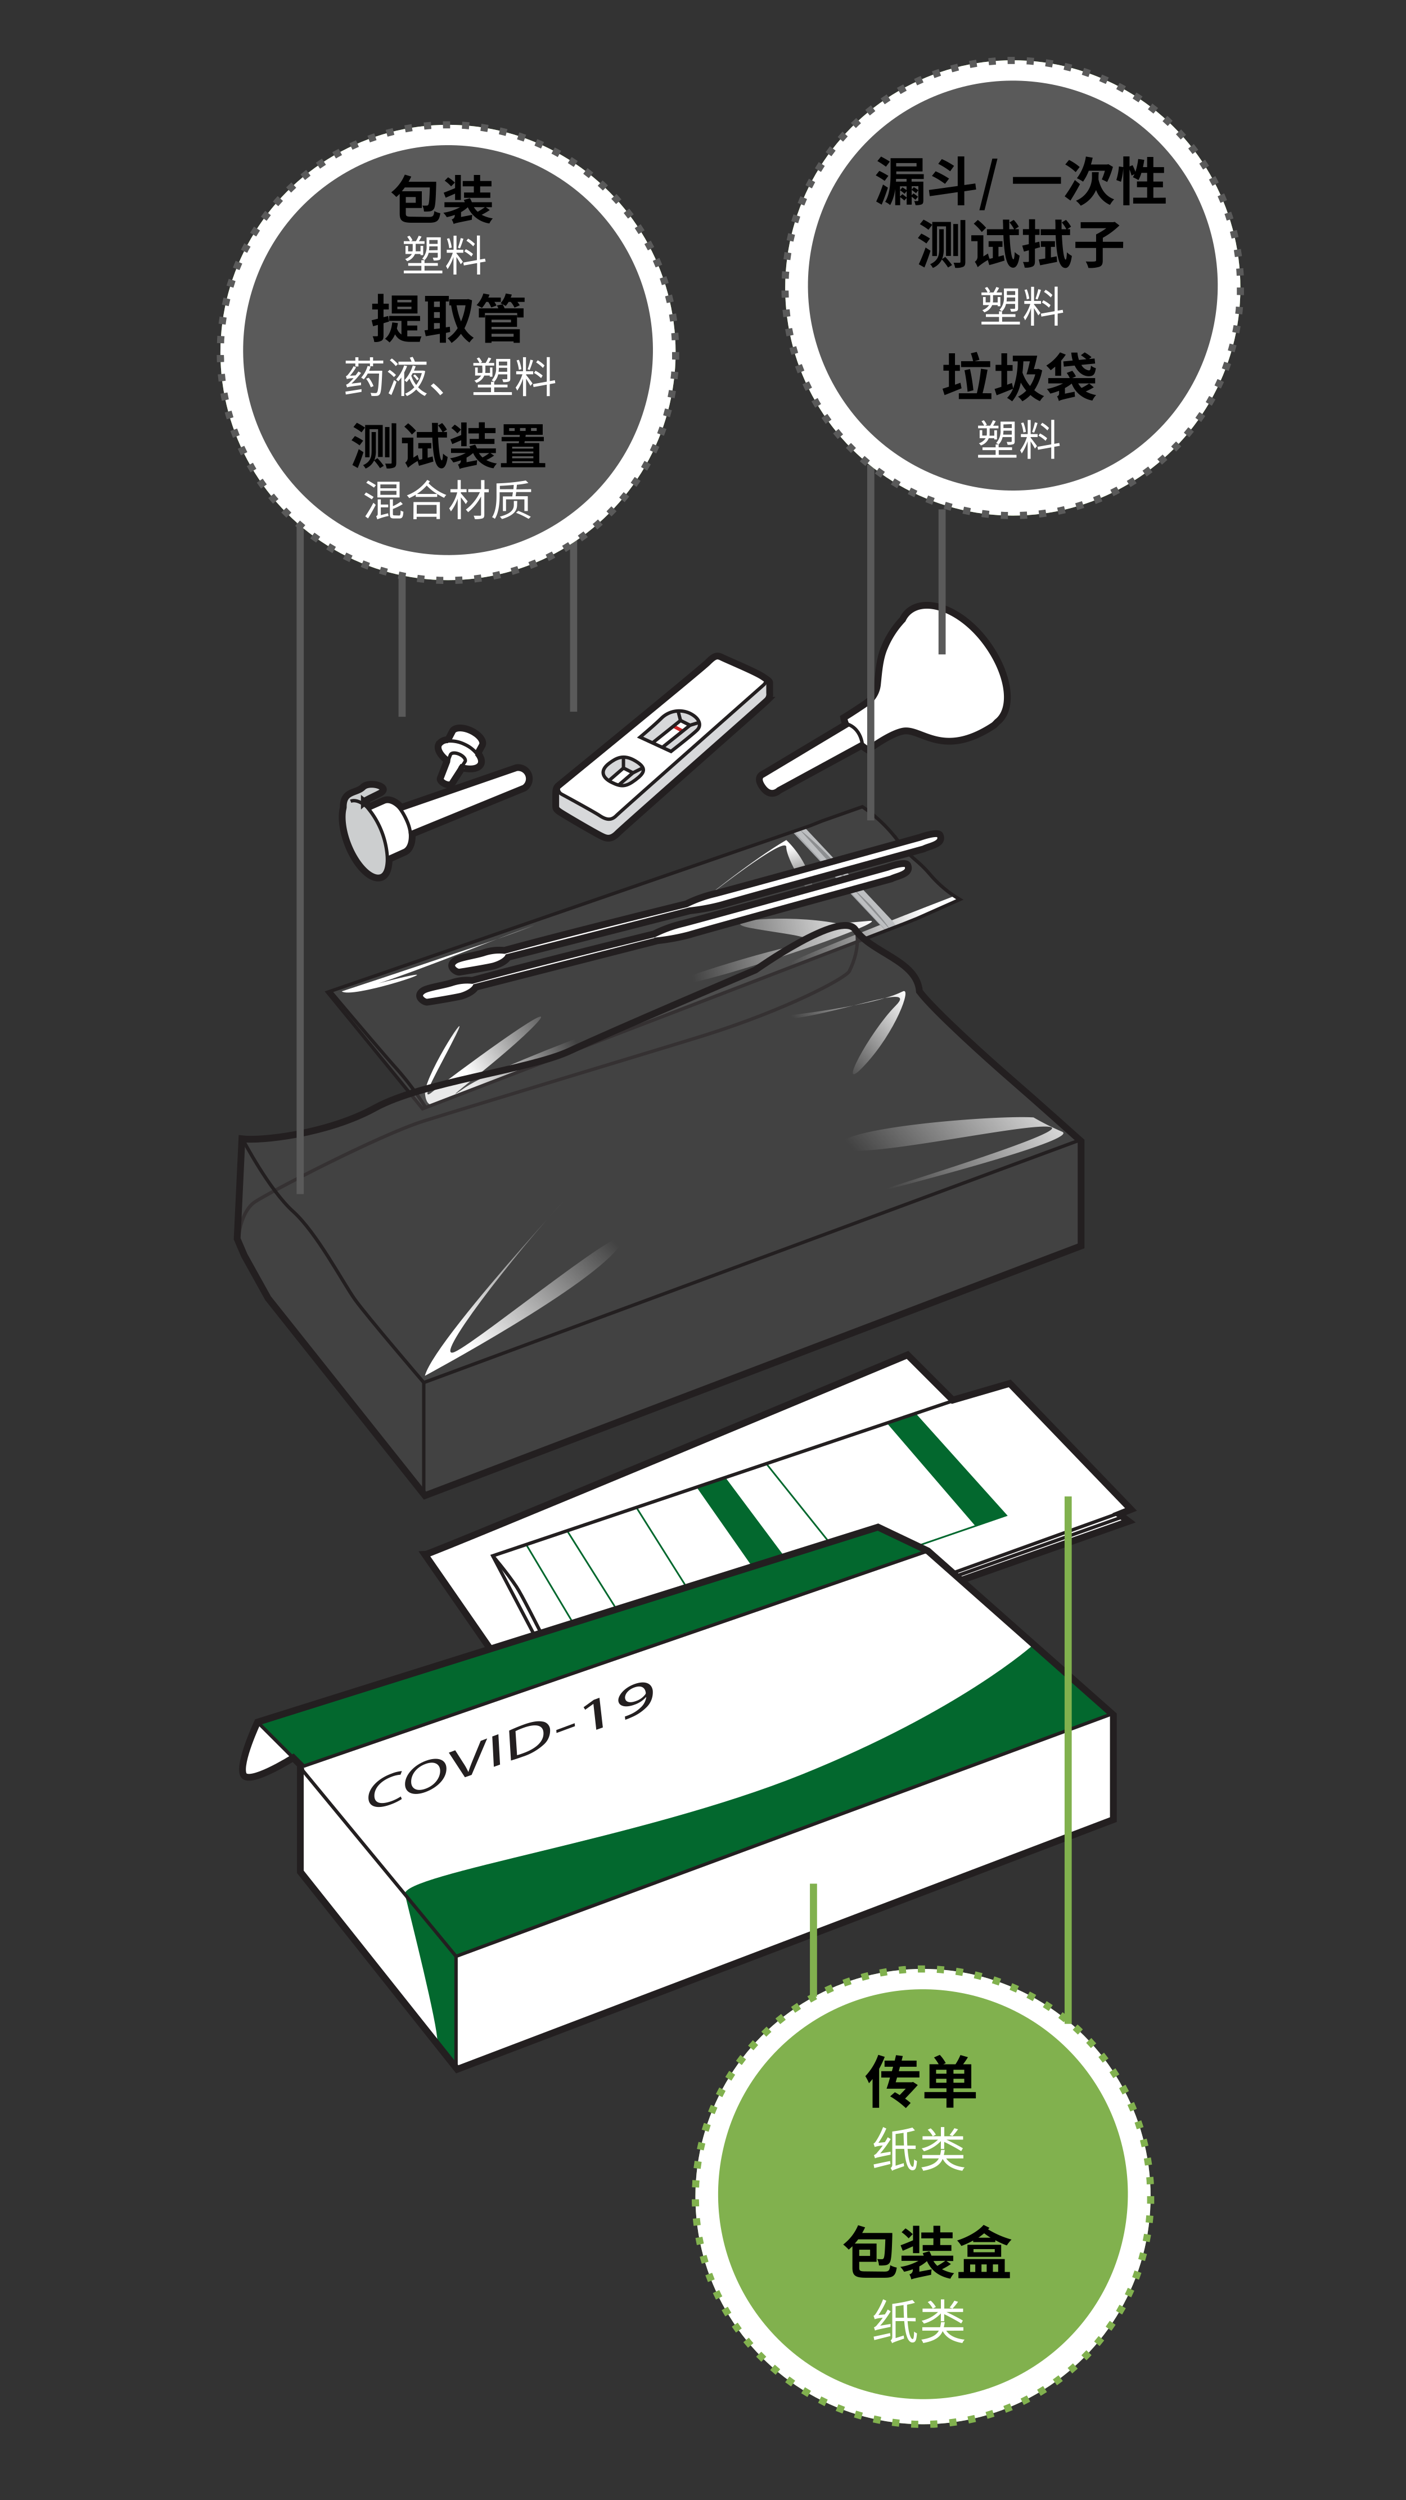 <svg id="B:_95-99" data-name="B: 95-99" xmlns="http://www.w3.org/2000/svg" xmlns:xlink="http://www.w3.org/1999/xlink" viewBox="0 0 414 736"><rect x="0" y="0" width="414" height="736" fill="#333333" stroke="none"/><defs><style>.cls-1{fill:#fff;}.cls-16,.cls-2,.cls-4,.cls-5{fill:none;stroke-miterlimit:10;}.cls-2{stroke:#03682e;stroke-width:0.5px;}.cls-3{fill:#03682e;}.cls-4,.cls-5{stroke:#231f20;}.cls-4{stroke-width:2px;}.cls-6{fill:#88858a;opacity:0.18;}.cls-7{fill:url(#linear-gradient);}.cls-8{fill:#a6a8ab;}.cls-9{fill:#bdbfc1;}.cls-10{fill:#8d8f91;}.cls-11{fill:url(#linear-gradient-2);}.cls-12{fill:url(#linear-gradient-3);}.cls-13{fill:url(#linear-gradient-4);}.cls-14{fill:url(#linear-gradient-5);}.cls-15{fill:#d7d8da;}.cls-16{stroke:#cd2527;}.cls-17{fill:#cccecf;}.cls-18{fill:#231f20;}.cls-19{fill:url(#linear-gradient-6);}.cls-20{fill:url(#linear-gradient-7);}.cls-21{fill:url(#linear-gradient-8);}.cls-22{fill:#81b14e;}.cls-23{fill:#5a5a5a;}.cls-24{fill:#84b250;}</style><linearGradient id="linear-gradient" x1="272.76" y1="270.29" x2="232.8" y2="283.78" gradientUnits="userSpaceOnUse"><stop offset="0" stop-color="#fff"/><stop offset="1" stop-color="#fff" stop-opacity="0"/></linearGradient><linearGradient id="linear-gradient-2" x1="257.22" y1="269.85" x2="202.64" y2="282.32" xlink:href="#linear-gradient"/><linearGradient id="linear-gradient-3" x1="217.89" y1="253.43" x2="222.14" y2="268.29" xlink:href="#linear-gradient"/><linearGradient id="linear-gradient-4" x1="138.15" y1="317.13" x2="166.31" y2="300.7" xlink:href="#linear-gradient"/><linearGradient id="linear-gradient-5" x1="137.92" y1="276.45" x2="156.64" y2="278.75" gradientUnits="userSpaceOnUse"><stop offset="0" stop-color="#fff"/><stop offset="0.24" stop-color="#fff" stop-opacity="0.76"/><stop offset="1" stop-color="#fff" stop-opacity="0"/></linearGradient><linearGradient id="linear-gradient-6" x1="309.94" y1="309.64" x2="261.82" y2="350.89" xlink:href="#linear-gradient"/><linearGradient id="linear-gradient-7" x1="-666.43" y1="-922.06" x2="-623.31" y2="-952.44" gradientTransform="translate(938.01 1203.98) rotate(-8.89)" xlink:href="#linear-gradient"/><linearGradient id="linear-gradient-8" x1="262.37" y1="287.17" x2="239.73" y2="306.91" xlink:href="#linear-gradient"/></defs><title>2.component-mobile version-70</title><g id="_100_leaflet" data-name="100 leaflet"><path class="cls-1" d="M125.13,457.64c1.4,0,142.1-58.8,142.1-58.8l13.3,13.3,16.8-4.9,35.7,37.1-3.5,1.4,2.8,2.1-163.1,57.4-2.8-6.3-9.8,4.2Z"/><polyline class="cls-2" points="269.37 416.13 296.28 446.09 250.43 461.84 225.64 430.86"/><polygon class="cls-3" points="287.19 449.21 261.13 418.91 269.33 416.34 296.3 446.07 287.19 449.21"/><polyline class="cls-2" points="213.37 435.03 236.78 466.39 174.48 487.39 154.94 454.66"/><polygon class="cls-3" points="227.33 469.54 205.13 437.81 213.33 435.24 236.61 466.24 227.33 469.54"/><line class="cls-2" x1="207.8" y1="476.19" x2="187.38" y2="443.74"/><line class="cls-2" x1="187.5" y1="483.19" x2="167.08" y2="450.74"/><path class="cls-4" d="M125.13,457.64c1.4,0,142.1-58.8,142.1-58.8l13.3,13.3,16.8-4.9,35.7,37.1-3.5,1.4,2.8,2.1-163.1,57.4-2.8-6.3-9.8,4.2Z"/><polyline class="cls-5" points="282.28 411.79 145.08 457.99 166.78 499.29"/><path class="cls-5" d="M145.08,458s4.2,4.9,7,9.1,18.2,35.7,18.2,35.7L333.38,444"/><line class="cls-5" x1="170.28" y1="503.49" x2="330.58" y2="446.52"/><path class="cls-5" d="M156.28,501.39c.7,0,9.39-4.2,9.39-4.2l-.43-.84-10.52,4"/></g><g id="_100_waste_bag" data-name="100 waste bag"><polygon class="cls-6" points="96.43 292.08 124.43 326.38 266.53 271.78 270.03 270.38 282.63 264.78 276.33 259.88 267.23 251.48 260.23 242.38 253.93 237.48 242.03 241.68 238.53 243.08 96.43 292.08"/><path class="cls-7" d="M281,263.76S236.43,280.88,233.63,283s-68.51,27.41-68.51,27.41,116.81-44.21,117.51-45.61Z"/><path class="cls-8" d="M236.43,243.78l26.95,28.72h.18c-.18,0-2.93,1.38-2.93,1.38l-27-28.7,2.8-1.4Z"/><path class="cls-9" d="M237.13,243.78l25.75,27.42s1,1.34.83,1.34-2.81,1.34-2.81,1.34L234.1,245Z"/><line class="cls-10" x1="272.45" y1="269.02" x2="244.48" y2="240.63"/><line class="cls-10" x1="273.84" y1="268.33" x2="246.26" y2="240.59"/><line class="cls-10" x1="275.98" y1="267.93" x2="247.56" y2="239.99"/><line class="cls-10" x1="277.38" y1="267.23" x2="249.01" y2="239.25"/><line class="cls-10" x1="278.78" y1="266.53" x2="250.41" y2="238.55"/><path class="cls-10" d="M235.38,244.13a89,89,0,0,1,9.8,9.1c3.12,3.42,3.12,4.94,5.6,7.7.58.65,5.13,5.07,5.6,5.6,5.5,6.22,5.6,7,5.6,7"/><path class="cls-5" d="M125.34,326a88.94,88.94,0,0,0-9-11.9c-5.6-6.3-19.09-22.35-19.09-22.35"/><path class="cls-11" d="M246.23,271.78c-14.7-2.8-36.4-.7-25.2,1.4s24.5,2.8,11.2,5.6-51.8,15.4-31.5,11.2,62.65-19.59,55.12-18.89S246.23,271.78,246.23,271.78Z"/><path class="cls-12" d="M231.53,247.28c-11.9,7-28.7,21-28.7,21s28.7-23.1,28.7-18.9,9.8,19.6,7.7,11.2A28.11,28.11,0,0,0,231.53,247.28Z"/><path class="cls-13" d="M125.13,321.48c.7-6.3,14-26.6,9.1-16.8s-11.2,20.3-7,16.8,39.2-29.4,30.8-20.3-32.2,26.6-21,18.9,80.5-32.2,72.8-28-78.6,31.42-81.65,32.86S125.13,321.48,125.13,321.48Z"/><path class="cls-14" d="M100.63,291.83c2.8,2.17,29.33-6.45,20.3-4.65-7,1.4-24.5,6.42-11.2,2.8s86.1-33.6,72.8-27.09S100.63,291.83,100.63,291.83Z"/><path class="cls-5" d="M96.43,292.08l28,34.3,142.1-54.6,3.5-1.4,12.6-5.6a34.48,34.48,0,0,1-8.75-7.35c-4.2-4.9-5.25-4.15-9.63-10.13a44.3,44.3,0,0,0-10.32-9.82l-11.9,4.2-3.5,1.4Z"/></g><g id="_100_test_device" data-name="100 test device"><path class="cls-1" d="M164.33,231.34c-.7.7-.7,1.4-.7,3.5v2.1c0,1.4,0,1.4,3.5,3.5s8.4,4.9,9.8,5.6,2.8,1.4,4.9-.7,42.7-37.8,44.1-39.2a2.57,2.57,0,0,0,.7-2.1v-2.8c0-.7,0-.7-2.1-2.1s-10.5-4.9-11.9-5.6-2.1-.7-4.2,1.4S164.33,231.34,164.33,231.34Z"/><path class="cls-15" d="M180.18,246.51c-2.36,1.69-8.66-3.58-12.43-5.7s-4.47-2.12-4.47-3.52-.37-5.24.51-5.07-.75.36,5,3.42,10.13,6.22,11.42,5.33S206,218.3,206,218.3,225,201.93,225.3,201.06a2.57,2.57,0,0,0,.17-1.29,5.94,5.94,0,0,1,1.16,2.41c.35,1.51.42,2.73-1.37,4.57S202,227.46,199.11,229.92,181,245.94,180.18,246.51Z"/><path class="cls-15" d="M188.48,217l3.85,1.75,7.7-6.3,2.8,1.4-7.7,6.3,2.8.7s5.95-4.55,7.35-6,.7-3.5-2.1-4.9a7.44,7.44,0,0,0-8.4,1.4C192.68,213.49,188.48,217,188.48,217Z"/><path class="cls-15" d="M178.33,228.54l.7,1.4,4.9-4.2,2.1,1.4-4.2,4.2h2.8a20.14,20.14,0,0,0,4.2-2.8c1.4-1.4,1-3.15-1.75-4.55a7.44,7.44,0,0,0-8.4,1.4C176.58,227.49,178.33,228.54,178.33,228.54Z"/><line class="cls-16" x1="198.29" y1="213.76" x2="201.01" y2="215.22"/><path class="cls-4" d="M164.33,231.34c-.7.7-.7,1.4-.7,3.5v2.1c0,1.4,0,1.4,3.5,3.5s8.4,4.9,9.8,5.6,2.8,1.4,4.9-.7,42.7-37.8,44.1-39.2a2.57,2.57,0,0,0,.7-2.1v-2.8c0-.7,0-.7-2.1-2.1s-10.5-4.9-11.9-5.6-2.1-.7-4.2,1.4S164.33,231.34,164.33,231.34Z"/><path class="cls-5" d="M164.85,230.91a1.87,1.87,0,0,0,.53,2.88s9.36,5.07,11.2,6.3c2.1,1.4,3.5,1.4,4.9,0s43.4-38.5,43.4-38.5c.7-.7,1.23-1.64-1.14-2.92"/><path class="cls-5" d="M188.48,217l9.1,4.2s6.3-4.9,7.7-6.3.7-3.5-2.1-4.9a7.44,7.44,0,0,0-8.4,1.4C192.68,213.49,188.48,217,188.48,217Z"/><polyline class="cls-5" points="195.13 219.93 203.18 213.49 200.38 212.09 192.15 218.68"/><path class="cls-5" d="M179.38,224.69c-2.8,2.1-2.1,4.2.7,5.6s4.2,1.4,7-.7,3.5-3.5,0-5.6S181.4,223.17,179.38,224.69Z"/><polyline class="cls-5" points="179.27 229.82 183.58 226.09 186.38 227.49 182.16 231.11"/><line class="cls-5" x1="183.58" y1="226.09" x2="183.58" y2="222.94"/><line class="cls-5" x1="186.38" y1="227.49" x2="189.18" y2="226.09"/><line class="cls-5" x1="200.38" y1="212.09" x2="199.65" y2="209.27"/><line class="cls-5" x1="203.18" y1="213.49" x2="205.88" y2="212.66"/></g><g id="_100_extraction_tube" data-name="100 extraction tube"><path class="cls-1" d="M101.08,237.48c0-4.83,3.87-3.87,5.8-5.8s8.7,0,4.83,1.93c-1.28.65-2.67,1.29-3.85,1.93l-.58.52a13.28,13.28,0,0,1,1.53,1.42l4.25-1.87c1.56-.61,3.49.25,5.11,2.07L152,226a3.29,3.29,0,0,1,2.36,6l-33,13.52c.15,2.62-.67,4.75-2.33,5.4l-4.45,2c-.06,2.72-.66,4.73-2.22,5.35-2.94,1.15-7.38-3.15-9.91-9.61-1.53-3.91-2-7.72-1.5-10.37C101.13,237.53,101.08,237.48,101.08,237.48Z"/><path class="cls-17" d="M107.37,237l.49.33a25.12,25.12,0,0,1,6.24,16.19s-.07,3.62-2.19,4.9-7.26-3.88-9.52-10-2.27-10-.34-12.88,4-4.07,5.85-4.45,6.91.82,4.88,1.67a38.27,38.27,0,0,0-5.26,3.08S105.92,235.87,107.37,237Z"/><path class="cls-5" d="M107.86,237.33l-.49-.33c-1.45-1.13-3-1.61-4.13-1.14"/><path class="cls-5" d="M114.1,253.52a25.12,25.12,0,0,0-6.24-16.19"/><path class="cls-5" d="M117,237a20.1,20.1,0,0,1,2.9,4.83,12.69,12.69,0,0,1,1,3.86"/><path class="cls-4" d="M101.08,237.48c0-4.83,3.87-3.87,5.8-5.8s8.7,0,4.83,1.93c-1.28.65-2.67,1.29-3.85,1.93l-.58.52a13.28,13.28,0,0,1,1.53,1.42l4.25-1.87c1.56-.61,3.49.25,5.11,2.07L152,226a3.29,3.29,0,0,1,2.36,6l-33,13.52c.15,2.62-.67,4.75-2.33,5.4l-4.45,2c-.06,2.72-.66,4.73-2.22,5.35-2.94,1.15-7.38-3.15-9.91-9.61-1.53-3.91-2-7.72-1.5-10.37C101.13,237.53,101.08,237.48,101.08,237.48Z"/><path class="cls-1" d="M132,217.79a3.08,3.08,0,0,0-2.86,1.4c-.61,1.33.46,3.2,2.5,4.72,0,0-2,5.17-2,5.17-.23.48.36,1.23,1.32,1.67s1.9.4,2.12-.08l3-4.65s-.36.41-.06,0c2.63.69,4.93.31,5.57-1.08.43-.94,0-2.15-1-3.32,0,0,3.59-2.53-.8-5.74S132.07,215.2,132,217.79Z"/><path class="cls-4" d="M140.61,221.61c1,1.17,1.42,2.38,1,3.32-.64,1.39-2.94,1.77-5.57,1.08-.3.42.06,0,.06,0l-3,4.65c-.22.48-1.17.52-2.12.08s-1.55-1.19-1.32-1.67c0,0,2-5.16,2-5.17-2-1.52-3.11-3.39-2.5-4.72a3.08,3.08,0,0,1,2.86-1.4"/><path class="cls-5" d="M131.36,218.19a9.57,9.57,0,0,1,5.37.89,9.8,9.8,0,0,1,4,3.21"/><path class="cls-4" d="M140.72,221.74l1.31-2.38c.57-1.25-.94-3.16-3.38-4.29s-4.87-1-5.45.22l-1.38,2.64"/><path class="cls-5" d="M132.07,223.63l.57-1.48c.28-.62,1.48-.66,2.67-.11s1.94,1.49,1.66,2.1l-1,1.53"/></g><g id="_100_disposable_swaps" data-name="100 disposable swaps"><path class="cls-1" d="M140.07,290.6l53.58-13.69a63.76,63.76,0,0,0,9.43-1.75c3.38-1.08,59.4-16.45,59.4-16.45,1.65-.89,6-1.37,4.79-4.06-.57-1.3-6,.67-6,.67S206.07,270.6,201,271.87a39.43,39.43,0,0,0-8.41,3.05s-36.61,9-53.58,13.69a14.56,14.56,0,0,0-6,.67c-2.59.83-7.13,1.42-8.48,2.35-2.44,1.68.38,3.48,1.25,3.38s9.13-1.47,10.29-1.84C139.36,292.09,140.07,290.6,140.07,290.6Z"/><path class="cls-1" d="M149.59,281.8l53.58-13.7a63.76,63.76,0,0,0,9.43-1.75C216,265.27,272,249.9,272,249.9c1.65-.89,6-1.36,4.8-4.05-.57-1.31-6.05.67-6.05.67s-55.15,15.28-60.26,16.55a39.82,39.82,0,0,0-8.4,3s-36.61,9-53.58,13.7a14.56,14.56,0,0,0-6.05.67c-2.59.83-7.13,1.42-8.49,2.35-2.43,1.68.39,3.48,1.25,3.38s9.13-1.48,10.29-1.85C148.88,283.29,149.59,281.8,149.59,281.8Z"/><path class="cls-4" d="M140.07,290.6l53.58-13.69a63.76,63.76,0,0,0,9.43-1.75c3.38-1.08,59.4-16.45,59.4-16.45,1.65-.89,6-1.37,4.79-4.06-.57-1.3-6,.67-6,.67S206.07,270.6,201,271.87a39.43,39.43,0,0,0-8.41,3.05s-36.61,9-53.58,13.69a14.56,14.56,0,0,0-6,.67c-2.59.83-7.13,1.42-8.48,2.35-2.44,1.68.38,3.48,1.25,3.38s9.13-1.47,10.29-1.84C139.36,292.09,140.07,290.6,140.07,290.6Z"/><path class="cls-4" d="M149.59,281.8l53.58-13.7a63.76,63.76,0,0,0,9.43-1.75C216,265.27,272,249.9,272,249.9c1.65-.89,6-1.36,4.8-4.05-.57-1.31-6.05.67-6.05.67s-55.15,15.28-60.26,16.55a39.82,39.82,0,0,0-8.4,3s-36.61,9-53.58,13.7a14.56,14.56,0,0,0-6.05.67c-2.59.83-7.13,1.42-8.49,2.35-2.43,1.68.39,3.48,1.25,3.38s9.13-1.48,10.29-1.85C148.88,283.29,149.59,281.8,149.59,281.8Z"/></g><g id="_100_funnel" data-name="100 funnel"><path class="cls-1" d="M249.05,213.27a9.68,9.68,0,0,1-.62-2s2.67-1.6,6.69-4.36a7.56,7.56,0,0,0,3.24-5.44c.43-4.11.69-7.76,2.12-11a27,27,0,0,1,5.3-8.13,6.9,6.9,0,0,1,2.05-2.57c5.13-3.94,15.07-.4,22.19,8.88s8.72,20,3.58,23.93a12.48,12.48,0,0,1-.9.91c-15.18,10.09-21.44.67-26.83,1.75-4,.79-10.3,5.55-10.3,5.55a19.15,19.15,0,0,1-1.87-1.33l-24.29,13.22s-2.38,2.38-4.76-.8,0-4,0-4Z"/><path class="cls-4" d="M249.05,213.27a9.68,9.68,0,0,1-.62-2s2.67-1.6,6.69-4.36a7.56,7.56,0,0,0,3.24-5.44c.43-4.11.69-7.76,2.12-11a27,27,0,0,1,5.3-8.13,6.9,6.9,0,0,1,2.05-2.57c5.13-3.94,15.07-.4,22.19,8.88s8.72,20,3.58,23.93a12.48,12.48,0,0,1-.9.91c-15.18,10.09-21.44.67-26.83,1.75-4,.79-10.3,5.55-10.3,5.55a19.15,19.15,0,0,1-1.87-1.33l-24.29,13.22s-2.38,2.38-4.76-.8,0-4,0-4Z"/><path class="cls-5" d="M254,220s0-6.11-5.55-7.13"/></g><g id="_100_package_box" data-name="100 package box"><path class="cls-1" d="M89.13,520.24l-2.8-2.8s-13.3,8.4-14.7,4.9,4.2-15.4,4.2-15.4l182.7-57.4,14.7,7,54.6,48.3v30.8l-193.2,73.5L88.43,551v-30.8l.86-.3"/><path class="cls-3" d="M128.78,601.1c.25-4.56-8.11-37.5-9.53-43.43s70-16.43,116.88-35.33,68.23-38.27,68.23-38.27l23.47,20.07-193.2,71.4-.7,33.6Z"/><polygon class="cls-3" points="89.13 520.24 75.83 506.94 257.83 449.54 272.53 456.54 89.13 520.24"/><line class="cls-5" x1="273.23" y1="456.54" x2="89.29" y2="519.94"/><path class="cls-4" d="M89.13,520.24l-2.8-2.8s-13.3,8.4-14.7,4.9,4.2-15.4,4.2-15.4l182.7-57.4,14.7,7,54.6,48.3v30.8l-193.2,73.5L88.43,551v-30.8l.86-.3"/><polyline class="cls-5" points="327.48 504.49 134.28 575.89 88.08 519.89"/><line class="cls-5" x1="134.28" y1="608.79" x2="134.28" y2="575.54"/><path class="cls-18" d="M118.31,529.58a16.34,16.34,0,0,1-3.48,1.68c-3.68,1.32-6.39.74-6.34-2.15.05-2.72,2.79-5.56,6.77-7a10.42,10.42,0,0,1,3.08-.76l-.41,1.07a9.12,9.12,0,0,0-2.62.61c-3,1.12-5,3.15-5.07,5.44s1.77,2.88,5,1.74a13.23,13.23,0,0,0,2.77-1.38Z"/><path class="cls-18" d="M131.45,520.53c.07,3.07-2.74,5.74-6.19,7s-6,.34-6-2.34,2.57-5.54,6.09-6.85S131.38,517.92,131.45,520.53Zm-10.38,4c0,1.89,1.55,3,4.28,2s4.29-3.25,4.25-5.27c0-1.75-1.46-3.06-4.32-2S121.06,522.55,121.07,524.48Z"/><path class="cls-18" d="M136.89,523.17l-4.73-7.24,1.88-.7,2.26,3.55a19.92,19.92,0,0,1,1.59,2.81l.05,0c.35-1.18.88-2.52,1.45-3.91l2.15-5.22,1.91-.71-4.58,10.73Z"/><path class="cls-18" d="M146.75,510.5l.49,8.94-1.83.66-.46-8.93Z"/><path class="cls-18" d="M149.92,509.44c1.1-.51,2.42-1.08,3.87-1.62,2.64-1,4.56-1.31,5.88-1.05a2.51,2.51,0,0,1,2.31,2.45,5.52,5.52,0,0,1-1.81,4.28,17,17,0,0,1-6.34,3.64c-1.32.48-2.44.84-3.38,1.11Zm2.33,7.24c.47-.12,1.16-.35,1.88-.62,4-1.45,6.08-3.64,5.89-6.08-.15-2.12-2.18-2.74-6.09-1.29a21.3,21.3,0,0,0-2.14.91Z"/><path class="cls-18" d="M169.21,507.26l.09.88-5.43,2-.07-.87Z"/><path class="cls-18" d="M174.73,501.56h0l-2.42,1.74-.47-.75,3-2.17,1.67-.62,1,8.75-1.93.69Z"/><path class="cls-18" d="M184,505.29a16,16,0,0,0,1.63-.63,10.18,10.18,0,0,0,3-2,5.15,5.15,0,0,0,1.67-3.09l-.07,0a8,8,0,0,1-3.41,2.24c-2.69,1-4.55.42-4.74-1.08s1.62-3.82,4.65-4.95,5.14-.39,5.47,1.84a6.12,6.12,0,0,1-2,5.11,13.82,13.82,0,0,1-4.23,2.78c-.73.33-1.38.58-1.86.74Zm.08-5.34c.14,1.09,1.36,1.45,3.11.81a5.7,5.7,0,0,0,2.83-2,.67.67,0,0,0,.12-.5c-.21-1.49-1.32-2.28-3.42-1.5C185,497.4,183.9,498.72,184.06,500Z"/><line class="cls-5" x1="86.33" y1="517.44" x2="76.18" y2="507.29"/></g><g id="_100_wrapper" data-name="100 wrapper"><path class="cls-5" d="M70.18,364.29s.7-7.7,4.9-10.5,36.4-19.6,49.7-23.8,73.69-22.4,82.6-25.2c24.5-7.7,41.71-16.92,42.7-18.9,3.5-7,2.1-11.9,2.1-11.9"/><path class="cls-6" d="M71.23,335.24c5.6.7,25.2-1.4,39.2-9.1s45.5-11.2,57.4-16.8,54.6-23.8,54.6-23.8,25.21-17.89,29.4-11.9c4.9,7,18.2,9.1,18.9,18.2,4.2,5.6,20.26,20.05,27.28,26.12s20.32,18,20.32,18v30.8l-193.2,73.5-46.2-58.1-7-12.6-2.1-4.9Z"/><path class="cls-4" d="M71.23,335.24c5.6.7,25.2-1.4,39.2-9.1s45.5-11.2,57.4-16.8,54.6-23.8,54.6-23.8,25.21-17.89,29.4-11.9c4.9,7,18.2,9.1,18.9,18.2,4.2,5.6,20.26,20.05,27.28,26.12s20.32,18,20.32,18v30.8l-193.2,73.5-46.2-58.1-7-12.6-2.1-4.9Z"/><path class="cls-5" d="M71.58,335.59s7.7,14.7,14.7,21,14.7,21,18.2,25.9,20.3,24.5,20.3,24.5"/><polyline class="cls-5" points="124.78 440.24 124.78 406.99 317.98 335.59"/><path class="cls-19" d="M304.33,328.94c-10.5-.7-57.4,2.8-57.4,8.4s54.6-7,62.3-5.6-65.8,23.1-49.7,18.9,58.1-15.4,53.2-17.5A77,77,0,0,1,304.33,328.94Z"/><path class="cls-20" d="M125.11,405c3.11-11.82,59.63-71.68,42.65-53.44s-41.12,49.66-33.83,46.39,56.24-43.52,48.88-31.74S125.11,405,125.11,405Z"/><path class="cls-21" d="M265.83,291.84c-12.16,6.08-52.5,8.4-37.8,8.4s43.4-11.9,35.7-4.2-18.2,27.3-9.1,17.5S268.63,290.44,265.83,291.84Z"/></g><circle class="cls-22" cx="271.78" cy="646.61" r="67.02"/><circle class="cls-1" cx="271.78" cy="646.61" r="67.02"/><path class="cls-22" d="M337.76,646.48v.13c0,.7,0,1.39,0,2.08l2.1.06c0-.71,0-1.42,0-2.14v-.13Zm-.24-5.52c.06.69.11,1.38.14,2.07l2.1-.11c0-.72-.09-1.43-.15-2.14Zm-.7-5.48c.12.68.22,1.36.32,2l2.08-.29c-.1-.71-.21-1.41-.33-2.11l-2.07.35Zm-1.15-5.4c.17.67.33,1.34.49,2l2-.46c-.16-.69-.33-1.39-.51-2.08l-2,.53Zm-1.6-5.29c.22.65.44,1.31.65,2l2-.63c-.21-.68-.44-1.36-.67-2l-2,.69ZM332,619.67c.29.63.56,1.26.82,1.9l1.94-.8c-.27-.66-.55-1.31-.84-2l-1.92.86Zm-2.46-4.93c.33.6.66,1.21,1,1.82l1.87-1c-.32-.63-.66-1.26-1-1.88l-1.84,1ZM326.69,610c.38.58.76,1.16,1.12,1.74l1.79-1.11c-.38-.6-.77-1.2-1.16-1.79Zm-3.25-4.46c.43.54.85,1.09,1.26,1.64l1.69-1.25c-.43-.57-.87-1.14-1.31-1.69l-1.64,1.3Zm-3.62-4.17c.48.5.94,1,1.4,1.53l1.57-1.39c-.47-.53-1-1.06-1.44-1.58l-1.53,1.44Zm-3.95-3.86c.51.46,1,.93,1.52,1.41l1.45-1.52c-.51-.49-1-1-1.57-1.45l-1.4,1.56ZM311.61,594c.55.42,1.09.84,1.63,1.28l1.32-1.64c-.55-.44-1.11-.88-1.68-1.31Zm-4.54-3.16c.58.38,1.16.75,1.73,1.14l1.18-1.73c-.59-.4-1.19-.8-1.79-1.18Zm-4.8-2.76q.93.48,1.83,1l1-1.83c-.62-.35-1.25-.69-1.88-1l-1,1.86Zm-5-2.35c.63.27,1.27.54,1.9.83l.87-1.91-2-.86Zm-5.2-1.92c.66.21,1.32.43,2,.67l.71-2c-.67-.24-1.35-.47-2-.69Zm-5.32-1.48,2,.5.54-2c-.69-.18-1.38-.35-2.08-.51Zm-5.43-1c.69.1,1.37.21,2.05.33l.36-2.07-2.11-.34-.3,2.08Zm-5.49-.56c.69,0,1.38.09,2.06.16l.19-2.09c-.7-.07-1.41-.12-2.13-.17l-.13,2.1Zm-5.53-.11h2.07l0-2.1h-.61c-.51,0-1,0-1.53,0l.05,2.09Zm-5.51.35c.68-.07,1.37-.13,2.06-.18l-.15-2.09c-.72,0-1.43.11-2.13.19Zm-5.47.81c.68-.13,1.36-.24,2-.35l-.33-2.08c-.7.11-1.4.24-2.1.37l.39,2.06ZM254,583.08c.66-.19,1.33-.36,2-.53l-.5-2c-.7.17-1.39.35-2.07.55Zm-5.26,1.71c.65-.24,1.3-.47,2-.69l-.67-2c-.68.23-1.35.46-2,.71l.74,2Zm-5.07,2.14,1.88-.85-.84-1.92c-.65.28-1.3.57-1.94.88l.9,1.89Zm-4.88,2.57c.59-.35,1.19-.68,1.8-1l-1-1.85c-.63.34-1.25.69-1.87,1l1.06,1.82Zm-4.66,3c.57-.39,1.14-.78,1.72-1.15l-1.15-1.76-1.77,1.19,1.2,1.72Zm-4.39,3.35c.53-.44,1.07-.87,1.62-1.3L230,592.85c-.57.44-1.12.89-1.67,1.34Zm-4.1,3.7c.49-.48,1-1,1.5-1.43l-1.42-1.54c-.53.48-1,1-1.55,1.47Zm-3.78,4c.45-.52.91-1,1.38-1.55l-1.55-1.42c-.48.53-.95,1.06-1.42,1.6l1.59,1.37Zm-3.43,4.33c.4-.56.82-1.11,1.24-1.66L218,604.93c-.43.56-.86,1.13-1.28,1.71Zm-3.06,4.61c.35-.59.72-1.18,1.1-1.76l-1.76-1.14c-.39.59-.77,1.2-1.14,1.81l1.8,1.09Zm-2.67,4.85c.31-.63.63-1.24.95-1.85l-1.85-1c-.34.63-.66,1.26-1,1.9Zm-2.25,5c.26-.64.52-1.28.79-1.92l-1.92-.83c-.29.65-.56,1.32-.82,2l2,.77Zm-1.81,5.23q.3-1,.63-2l-2-.66c-.22.67-.44,1.35-.65,2l2,.6ZM207.22,633c.14-.68.3-1.35.46-2l-2-.5c-.17.69-.33,1.39-.47,2.09l2.05.43Zm-.91,5.45c.09-.69.18-1.38.29-2.06l-2.07-.32c-.11.7-.21,1.41-.3,2.12Zm-.45,5.5q0-1,.12-2.07l-2.1-.15c0,.71-.09,1.42-.11,2.14l2.09.08Zm0,5.53q0-1-.06-2.07l-2.1,0c0,.71,0,1.43.06,2.13Zm.46,5.5c-.09-.68-.16-1.37-.23-2.06l-2.09.2c.07.71.15,1.42.24,2.12l2.08-.26Zm.92,5.45c-.14-.68-.27-1.35-.4-2l-2.06.37c.12.71.26,1.41.41,2.1Zm1.38,5.35c-.2-.66-.39-1.33-.57-2l-2,.55c.18.69.38,1.37.59,2.05l2-.6Zm1.82,5.21c-.26-.64-.5-1.29-.74-1.94l-2,.72c.24.67.49,1.33.76,2Zm2.25,5q-.47-.91-.9-1.86l-1.9.88c.29.64.6,1.28.92,1.92l1.88-.94Zm2.66,4.83c-.36-.59-.71-1.18-1.05-1.78l-1.82,1c.35.62.71,1.23,1.07,1.84l1.8-1.09Zm3.06,4.59c-.41-.55-.8-1.12-1.19-1.69l-1.74,1.18c.4.59.81,1.18,1.23,1.75Zm3.43,4.33c-.45-.52-.89-1-1.33-1.59l-1.63,1.32c.45.56.91,1.1,1.38,1.64Zm3.79,4c-.5-.48-1-1-1.46-1.47l-1.52,1.46c.5.51,1,1,1.51,1.51l1.47-1.5Zm4.1,3.7c-.53-.44-1.05-.89-1.57-1.35l-1.39,1.58c.53.47,1.08.93,1.62,1.39l1.34-1.62Zm4.41,3.35c-.57-.4-1.13-.8-1.69-1.22l-1.25,1.69c.57.42,1.15.84,1.74,1.25l1.2-1.72Zm4.66,3c-.6-.34-1.19-.7-1.78-1.07l-1.1,1.79c.6.38,1.21.74,1.83,1.1l1.05-1.82Zm4.91,2.57c-.63-.3-1.25-.6-1.87-.92l-.95,1.87c.63.33,1.27.64,1.92,1l.9-1.9Zm5.1,2.14c-.65-.24-1.3-.49-1.94-.75l-.79,1.94c.66.27,1.33.53,2,.78l.73-2Zm5.26,1.71c-.67-.19-1.33-.38-2-.59l-.62,2c.68.22,1.36.42,2.05.61l.56-2Zm5.38,1.25c-.68-.13-1.36-.27-2-.42l-.45,2.05c.69.16,1.39.3,2.09.43l.39-2.06Zm5.47.8c-.69-.07-1.38-.16-2.06-.25l-.28,2.08c.7.1,1.41.18,2.12.26l.22-2.09Zm5.51.33c-.69,0-1.38,0-2.07-.07l-.11,2.1c.71,0,1.42.06,2.14.07l0-2.09Zm5.53-.11-2.07.1.06,2.09c.72,0,1.43,0,2.14-.1l-.13-2.09Zm5.49-.58c-.68.1-1.37.19-2,.27l.24,2.09c.71-.08,1.41-.18,2.12-.28l-.31-2.08Zm5.43-1c-.67.16-1.35.31-2,.44l.42,2.06c.7-.14,1.39-.29,2.09-.45l-.48-2Zm5.32-1.48-2,.61.58,2c.69-.2,1.37-.41,2.05-.63Zm5.17-1.93c-.64.27-1.28.53-1.92.77l.75,2c.67-.25,1.33-.52,2-.79l-.81-1.94Zm5-2.35c-.61.32-1.22.63-1.84.93l.91,1.89c.64-.31,1.28-.63,1.91-1l-1-1.86Zm4.78-2.76c-.59.37-1.17.73-1.77,1.08l1.07,1.81c.62-.37,1.22-.74,1.82-1.12Zm4.53-3.16c-.55.42-1.11.83-1.67,1.23l1.22,1.71c.58-.41,1.15-.83,1.72-1.26l-1.27-1.68Zm4.25-3.52c-.51.46-1,.92-1.56,1.36l1.36,1.61c.54-.46,1.08-.93,1.61-1.41l-1.41-1.56Zm3.95-3.86c-.48.5-1,1-1.45,1.49l1.49,1.48c.5-.5,1-1,1.49-1.53l-1.53-1.44Zm3.61-4.18c-.43.54-.87,1.07-1.31,1.6l1.6,1.36c.46-.55.91-1.1,1.36-1.66Zm3.26-4.47-1.18,1.71,1.71,1.21c.41-.58.82-1.16,1.21-1.76Zm2.87-4.73c-.34.61-.68,1.21-1,1.8l1.8,1.07c.37-.61.72-1.23,1.07-1.86l-1.84-1Zm2.46-5q-.42,1-.87,1.89l1.89.91c.31-.64.61-1.29.9-1.94l-1.92-.86Zm2-5.14c-.23.65-.47,1.3-.71,2l2,.75c.25-.66.5-1.34.73-2l-2-.69ZM335.7,663c-.17.67-.35,1.34-.54,2l2,.58c.19-.68.38-1.37.56-2.06l-2-.52Zm1.15-5.4c-.12.68-.24,1.36-.38,2l2.06.42c.14-.7.27-1.4.39-2.11l-2.07-.35Zm.68-5.49c-.06.69-.12,1.38-.2,2.07l2.09.23c.08-.7.15-1.41.2-2.12l-2.09-.18Z"/><circle class="cls-22" cx="271.78" cy="645.91" r="60.32" transform="translate(-413.87 790.65) rotate(-79.1)"/><path d="M260.51,605.47a27.53,27.53,0,0,1-1.65,3.54v11.46h-1.93V612c-.35.43-.7.85-1.06,1.24a13.24,13.24,0,0,0-1.07-2.08,17.55,17.55,0,0,0,3.81-6.28Zm3.63,6.08-.4,1.41h4.8l.3-.1,1.4.91c-1.06,1.19-2.42,2.64-3.73,4a16.68,16.68,0,0,1,1.63,1.28l-1.41,1.51a26.91,26.91,0,0,0-4.62-3.46l1.39-1.21c.47.25.94.54,1.41.84.62-.64,1.24-1.28,1.8-1.88h-5.65c.31-.93.68-2.05,1-3.28H259.5V609.7h3.13c.11-.43.23-.87.35-1.31h-2.52v-1.81h3l.37-1.6,2,.25-.34,1.35h4.4v1.81H265l-.34,1.31h6.07v1.85Z"/><path d="M287.34,617.7h-6.59v2.74h-2.06V617.7H272.2v-1.87h6.49v-1.09h-5v-7.09h2.71a14.11,14.11,0,0,0-1.38-2l1.71-.76a12,12,0,0,1,1.75,2.42l-.72.35h3.59a15.59,15.59,0,0,0,1.45-2.72l2.21.64c-.45.74-.95,1.45-1.41,2.08H286v7.09h-5.25v1.09h6.59Zm-11.71-7.27h3.06v-1.15h-3.06Zm3.06,2.67v-1.16h-3.06v1.16Zm5.24-3.82h-3.18v1.15h3.18Zm0,2.66h-3.18v1.16h3.18Z"/><path class="cls-1" d="M262.24,633.4a6.3,6.3,0,0,0,0,.87c-3.81.77-4.3.91-4.59,1.08-.06-.2-.21-.68-.32-.93a2.51,2.51,0,0,0,1.06-.9,19.75,19.75,0,0,0,1.53-1.94,9.28,9.28,0,0,0-2.37.43,5.54,5.54,0,0,0-.35-1c.27-.06.52-.39.83-.87a21.73,21.73,0,0,0,2-4l.95.43a22.44,22.44,0,0,1-2.34,4.22l1.91-.2a16,16,0,0,0,.85-1.44l.86.53a30.46,30.46,0,0,1-3.08,4.23Zm-5,3.74c1.21-.24,3.06-.66,4.85-1l.1.87-4.75,1.2Zm10-4.57c.24,3.21.8,5.28,1.52,5.28.23,0,.36-.68.4-2.21a2.78,2.78,0,0,0,.84.52c-.14,2.1-.46,2.7-1.34,2.7-1.42,0-2.1-2.59-2.41-6.29h-2.54v4.95l2.4-.76a7.39,7.39,0,0,0,.11.9c-2.87,1-3.28,1.16-3.54,1.37a2.88,2.88,0,0,0-.45-.83,1.1,1.1,0,0,0,.5-1v-9.75a40.89,40.89,0,0,0,5.94-1.16l.74.84c-.67.2-1.48.39-2.33.56,0,1.4,0,2.71.09,3.9h2.44v1Zm-1.06-1c-.07-1.17-.11-2.41-.13-3.73-.78.14-1.57.25-2.34.35v3.38Z"/><path class="cls-1" d="M278.62,635.4c1,1.47,2.88,2.34,5.41,2.62a3.84,3.84,0,0,0-.66,1c-2.8-.45-4.72-1.55-5.8-3.51-.74,1.73-2.27,2.89-5.74,3.51a2.84,2.84,0,0,0-.55-1c3.06-.48,4.46-1.36,5.16-2.65h-4.86v-1h5.24a12.16,12.16,0,0,0,.28-1.5h1.08a15,15,0,0,1-.27,1.5h5.76v1Zm-1.57-5.13a10.82,10.82,0,0,1-5,3,3.75,3.75,0,0,0-.67-.84,10.21,10.21,0,0,0,4.83-2.58h-4.56v-1h5.4v-2.71h1v2.71h5.53v1h-4.89c1.72.83,3.74,1.85,4.83,2.54l-.5.84c-1.12-.73-3.21-1.85-5-2.73v2.08h-1Zm-2.39-1.42a8.2,8.2,0,0,0-1.49-1.92l.87-.42a7.59,7.59,0,0,1,1.53,1.87Zm7.44-2.05a17.27,17.27,0,0,1-1.64,2l-.84-.32a16.11,16.11,0,0,0,1.4-2Z"/><path d="M260.32,668.69c1.38,0,1.63-.29,1.82-1.88a6.25,6.25,0,0,0,1.91.69c-.33,2.36-1,3-3.59,3H255c-3.09,0-4-.6-4-2.95v-6.32c-.37.35-.74.71-1.09,1a14.72,14.72,0,0,0-1.63-1.51,13.79,13.79,0,0,0,4.39-5.68l2.06.62a16.34,16.34,0,0,1-.86,1.66h8.87s0,.59,0,.84c-.15,5.28-.3,7.24-.77,7.9a1.63,1.63,0,0,1-1.23.75,9.34,9.34,0,0,1-1.93.07,4.58,4.58,0,0,0-.52-1.9,10.11,10.11,0,0,0,1.36.05.52.52,0,0,0,.52-.23c.27-.36.4-1.78.52-5.6h-8c-.32.44-.64.84-1,1.23h6.42v5.38H253v1.69c0,1,.27,1.13,2,1.13ZM253,662.24v1.84h3.2v-1.84Z"/><path d="M280,666.47a19.78,19.78,0,0,1-2.63,1.53,11.33,11.33,0,0,0,3.58,1.16,6.65,6.65,0,0,0-1.12,1.63c-3.48-.74-5.6-2.42-6.89-5.19a10.36,10.36,0,0,1-2.24,1.56v1.56l3.63-.69a9.26,9.26,0,0,0-.15,1.6c-4.72,1-5.42,1.14-5.83,1.38a5.51,5.51,0,0,0-.57-1.51,1.28,1.28,0,0,0,1-1.2V668a17.56,17.56,0,0,1-2.57.74,7.63,7.63,0,0,0-1.09-1.43,15.87,15.87,0,0,0,5.33-1.79h-5V664h6.55c-.1-.27-.2-.52-.3-.74l1.95-.56a10.38,10.38,0,0,1,.62,1.3h6.42v1.58H278.7Zm-11.18-5.22-3,1.31-.64-1.62c1-.35,2.3-.89,3.66-1.46V655.2h1.85v8.06h-1.85Zm-1.27-2.34a12,12,0,0,0-2.07-1.81l1.14-1.13a12.8,12.8,0,0,1,2.14,1.7Zm7.3,0h-3.57v-1.73h3.57V655.2h2v1.95h3.65v1.73h-3.65v2h3.29v1.72h-8.45v-1.72h3.14Zm0,6.67A6.61,6.61,0,0,0,276,667a20.18,20.18,0,0,0,2.35-1.49Z"/><path d="M291.35,655.8l-.4.46a26.6,26.6,0,0,0,6.9,3,10.23,10.23,0,0,0-1.39,1.73,22.62,22.62,0,0,1-3.39-1.55v.57h-6.51v-.47a24.06,24.06,0,0,1-3.49,1.6,7.9,7.9,0,0,0-1.24-1.6c3.14-1,6.2-2.74,7.79-4.6Zm4.5,13h1.52v1.83H282.21v-1.83h1.58V665h12.06Zm-1.05-8v3.54h-9.93v-3.54Zm-9.14,8h1.51v-2.2h-1.51Zm7.25-6.73h-6.26V663h6.26Zm-1.24-3.36a20.23,20.23,0,0,1-1.88-1.3,20.22,20.22,0,0,1-1.71,1.3ZM289,666.57v2.2h1.53v-2.2Zm3.36,0v2.2h1.55v-2.2Z"/><path class="cls-1" d="M262.24,684.1a6.3,6.3,0,0,0,0,.87c-3.81.77-4.3.91-4.59,1.08-.06-.2-.21-.68-.32-.93a2.51,2.51,0,0,0,1.06-.9,19.75,19.75,0,0,0,1.53-1.94,9.28,9.28,0,0,0-2.37.43,5.54,5.54,0,0,0-.35-1c.27-.05.52-.39.83-.87a21.73,21.73,0,0,0,2-4l.95.43a22.44,22.44,0,0,1-2.34,4.22l1.91-.2a16,16,0,0,0,.85-1.44l.86.53a29.88,29.88,0,0,1-3.08,4.23Zm-5,3.74c1.21-.24,3.06-.66,4.85-1.05l.1.87-4.75,1.2Zm10-4.57c.24,3.21.8,5.28,1.52,5.28.23,0,.36-.68.4-2.21a2.78,2.78,0,0,0,.84.52c-.14,2.1-.46,2.7-1.34,2.7-1.42,0-2.1-2.59-2.41-6.29h-2.54v5l2.4-.76a7.39,7.39,0,0,0,.11.9c-2.87,1-3.28,1.16-3.54,1.37a2.88,2.88,0,0,0-.45-.83,1.1,1.1,0,0,0,.5-1v-9.75a40.89,40.89,0,0,0,5.94-1.16l.74.84c-.67.2-1.48.39-2.33.56,0,1.4,0,2.71.09,3.9h2.44v1Zm-1.06-1c-.07-1.17-.11-2.41-.13-3.73-.78.14-1.57.25-2.34.35v3.38Z"/><path class="cls-1" d="M278.62,686.1c1,1.47,2.88,2.34,5.41,2.62a3.84,3.84,0,0,0-.66,1c-2.8-.45-4.72-1.55-5.8-3.51-.74,1.73-2.27,2.89-5.74,3.51a2.84,2.84,0,0,0-.55-1c3.06-.48,4.46-1.36,5.16-2.65h-4.86v-1h5.24a12.16,12.16,0,0,0,.28-1.5h1.08a15,15,0,0,1-.27,1.5h5.76v1ZM277.05,681a10.82,10.82,0,0,1-5,3,3.75,3.75,0,0,0-.67-.84,10.21,10.21,0,0,0,4.83-2.58h-4.56v-1h5.4v-2.71h1v2.71h5.53v1h-4.89c1.72.83,3.74,1.85,4.83,2.54l-.5.84c-1.12-.73-3.21-1.85-5-2.73v2.08h-1Zm-2.39-1.42a8.2,8.2,0,0,0-1.49-1.92l.87-.42a7.59,7.59,0,0,1,1.53,1.87Zm7.44-2a17.27,17.27,0,0,1-1.64,2l-.84-.32a16.82,16.82,0,0,0,1.4-2Z"/><polyline class="cls-22" points="238.48 554.5 238.48 587.77 240.58 587.77 240.58 554.5"/><polyline class="cls-22" points="313.47 440.51 313.47 595.77 315.57 595.77 315.57 440.51"/><polyline class="cls-23" points="167.85 152.51 167.85 209.5 169.95 209.5 169.95 152.51"/><polyline class="cls-23" points="117.35 151.01 117.35 211 119.45 211 119.45 151.01"/><polyline class="cls-23" points="87.34 151.02 87.34 351.5 89.44 351.5 89.44 151.02"/><circle class="cls-24" cx="131.92" cy="103.76" r="67.02"/><circle class="cls-1" cx="131.92" cy="103.76" r="67.02"/><path class="cls-23" d="M197.89,103.63v.13q0,1,0,2.07l2.1.07c0-.71,0-1.42,0-2.14v-.13Zm-.24-5.52c.06.69.11,1.37.14,2.07l2.1-.12q-.06-1.07-.15-2.13ZM197,92.63c.11.68.22,1.36.31,2.05l2.08-.29c-.1-.71-.21-1.41-.32-2.11Zm-1.16-5.4c.17.67.34,1.34.49,2l2.05-.46c-.16-.69-.33-1.39-.5-2.08Zm-1.6-5.29c.23.65.44,1.31.65,2l2-.63c-.21-.68-.44-1.36-.67-2l-2,.69Zm-2-5.12c.28.62.55,1.26.81,1.9l1.94-.8c-.27-.66-.55-1.31-.84-2l-1.91.86Zm-2.47-4.94c.34.61.66,1.22,1,1.83l1.87-1c-.32-.63-.66-1.26-1-1.88l-1.84,1Zm-2.87-4.71c.39.58.76,1.16,1.12,1.74l1.79-1.11c-.38-.6-.77-1.2-1.16-1.79Zm-3.25-4.46c.43.54.85,1.09,1.26,1.64l1.69-1.25c-.43-.57-.87-1.14-1.31-1.69ZM180,58.54c.48.5.94,1,1.4,1.53l1.57-1.39c-.47-.54-.95-1.06-1.44-1.58L180,58.54ZM176,54.68c.51.46,1,.93,1.52,1.41L179,54.57c-.51-.49-1-1-1.57-1.45L176,54.68Zm-4.26-3.52c.55.42,1.09.84,1.63,1.28l1.32-1.64c-.55-.45-1.11-.88-1.68-1.32l-1.27,1.68ZM167.2,48c.58.37,1.16.75,1.73,1.14l1.18-1.73c-.59-.41-1.19-.8-1.79-1.18L167.2,48Zm-4.79-2.76c.61.32,1.22.65,1.82,1l1-1.83c-.62-.35-1.25-.69-1.88-1l-1,1.86Zm-5-2.35c.64.27,1.27.54,1.9.83l.87-1.91c-.65-.3-1.3-.58-2-.86l-.81,1.94ZM152.2,41c.66.21,1.32.43,2,.67l.71-2c-.67-.24-1.35-.47-2-.69l-.65,2Zm-5.32-1.48c.67.16,1.34.32,2,.5l.54-2c-.69-.18-1.38-.35-2.08-.51Zm-5.43-1c.69.1,1.37.21,2.05.33l.36-2.07-2.11-.34-.3,2.08ZM136,37.91c.69,0,1.38.09,2.06.16l.19-2.09c-.7-.07-1.41-.12-2.13-.17Zm-5.53-.11h2.07l0-2.1h-2.14l.05,2.1Zm-5.51.35c.68-.07,1.37-.13,2.06-.18l-.15-2.1c-.72.06-1.43.12-2.13.2Zm-5.47.81c.68-.13,1.36-.25,2-.35l-.32-2.08c-.71.11-1.41.24-2.11.37l.39,2.06Zm-5.37,1.27c.66-.19,1.33-.36,2-.53l-.5-2c-.7.17-1.38.35-2.07.54Zm-5.25,1.71q1-.36,2-.69l-.67-2c-.68.23-1.35.46-2,.71l.74,2Zm-5.08,2.14,1.88-.85-.84-1.92c-.65.28-1.3.57-1.94.88l.9,1.89Zm-4.88,2.57c.59-.35,1.2-.68,1.8-1l-1-1.85c-.63.34-1.25.69-1.87,1l1.06,1.82Zm-4.66,3c.57-.39,1.14-.78,1.72-1.15L94.78,46.7c-.59.39-1.18.78-1.77,1.19l1.2,1.72ZM89.82,53c.53-.44,1.07-.87,1.62-1.3L90.15,50c-.57.44-1.12.89-1.67,1.34L89.82,53Zm-4.1,3.7c.49-.48,1-1,1.5-1.43L85.8,53.69c-.52.48-1,1-1.55,1.47Zm-3.78,4c.45-.52.91-1,1.38-1.55l-1.55-1.42c-.48.52-1,1.06-1.42,1.6l1.59,1.37ZM78.51,65c.4-.56.82-1.11,1.24-1.66l-1.66-1.28c-.43.56-.86,1.13-1.28,1.71L78.51,65Zm-3.06,4.61c.35-.59.72-1.18,1.1-1.76l-1.76-1.14c-.39.59-.77,1.2-1.14,1.81l1.8,1.09Zm-2.67,4.84c.31-.62.63-1.23,1-1.84l-1.85-1c-.33.63-.66,1.26-1,1.9l1.88.93Zm-2.25,5.06c.26-.64.52-1.28.8-1.92l-1.93-.83c-.29.65-.56,1.31-.82,2Zm-1.81,5.23q.3-1,.63-2l-2-.66c-.22.67-.44,1.35-.64,2l2,.6Zm-1.37,5.36c.15-.68.3-1.35.46-2l-2-.5c-.17.69-.33,1.39-.47,2.08l2,.44Zm-.91,5.45c.09-.69.19-1.38.29-2.06l-2.07-.32c-.11.7-.21,1.41-.3,2.12Zm-.45,5.5q0-1,.12-2.07L64,98.85c-.05.71-.09,1.42-.11,2.14l2.09.08Zm0,5.52c0-.68,0-1.37-.06-2.06l-2.1,0q0,1.07.06,2.13l2.1-.09Zm.46,5.51c-.08-.68-.16-1.37-.22-2.06l-2.1.2c.07.71.15,1.42.24,2.12Zm.92,5.45c-.14-.68-.27-1.36-.4-2l-2.06.37c.12.71.26,1.41.41,2.1l2-.43Zm1.38,5.35c-.2-.66-.39-1.33-.57-2l-2,.55c.19.69.38,1.37.59,2l2-.6Zm1.82,5.21c-.26-.64-.5-1.29-.74-1.94l-2,.72c.24.67.49,1.33.76,2l2-.78Zm2.25,5c-.31-.61-.61-1.24-.9-1.86l-1.9.87c.29.65.6,1.29.92,1.93l1.88-.94ZM75.49,138c-.36-.59-.71-1.18-1-1.78l-1.82,1c.35.62.71,1.23,1.08,1.84L75.49,138Zm3.06,4.59c-.41-.55-.8-1.12-1.19-1.69l-1.74,1.18c.4.59.81,1.17,1.23,1.75l1.7-1.24ZM82,146.89c-.45-.52-.89-1-1.33-1.59L79,146.62c.45.56.91,1.1,1.38,1.64Zm3.79,4c-.5-.48-1-1-1.46-1.47l-1.51,1.45c.49.52,1,1,1.5,1.52l1.47-1.5Zm4.1,3.7c-.53-.44-1.05-.89-1.57-1.35l-1.39,1.58c.53.47,1.08.93,1.63,1.39ZM94.28,158c-.57-.39-1.13-.79-1.69-1.21l-1.25,1.69c.57.42,1.15.84,1.74,1.25l1.2-1.72Zm4.66,3c-.59-.35-1.19-.7-1.78-1.07l-1.1,1.79,1.83,1.1,1-1.82Zm4.91,2.57c-.63-.3-1.25-.6-1.87-.92l-1,1.87c.63.33,1.28.64,1.92.95l.9-1.9Zm5.1,2.14c-.65-.24-1.3-.49-1.94-.75l-.79,1.94c.66.27,1.33.53,2,.78l.73-2Zm5.26,1.71-2-.59-.62,2c.68.22,1.36.42,2.05.61l.56-2Zm5.38,1.25c-.68-.13-1.36-.27-2-.42l-.45,2.05c.69.16,1.39.3,2.09.43Zm5.47.8-2.06-.25-.28,2.08c.7.1,1.41.18,2.12.25l.22-2.08Zm5.51.33c-.69,0-1.38,0-2.07-.07l-.11,2.1c.71,0,1.43.06,2.14.07l0-2.1Zm5.53-.11q-1,.06-2.07.09l.06,2.1c.72,0,1.43-.05,2.14-.1Zm5.49-.58c-.68.1-1.37.19-2.05.27l.24,2.09c.71-.08,1.41-.18,2.12-.28l-.31-2.08Zm5.43-1c-.67.16-1.35.31-2,.44l.42,2.06c.7-.14,1.39-.29,2.09-.45L147,168Zm5.32-1.48-2,.61.58,2c.69-.2,1.37-.41,2.05-.63l-.65-2Zm5.17-1.93c-.64.27-1.28.52-1.92.77l.75,2c.67-.25,1.33-.52,2-.79l-.81-1.94Zm5-2.35c-.61.32-1.22.63-1.84.93l.91,1.89c.64-.31,1.28-.63,1.91-1Zm4.78-2.76q-.87.56-1.77,1.08l1.08,1.81,1.81-1.12-1.12-1.77Zm4.53-3.16c-.55.42-1.11.83-1.67,1.23l1.22,1.71c.58-.41,1.15-.83,1.72-1.26Zm4.25-3.52c-.51.46-1,.92-1.56,1.36l1.36,1.61c.54-.46,1.08-.93,1.61-1.41Zm3.95-3.86c-.47.5-1,1-1.44,1.48l1.48,1.49c.5-.5,1-1,1.49-1.53Zm3.61-4.18c-.43.54-.87,1.07-1.31,1.6l1.6,1.36c.46-.55.91-1.1,1.36-1.66Zm3.26-4.47c-.39.57-.78,1.14-1.18,1.7l1.71,1.22c.41-.58.82-1.17,1.21-1.76l-1.74-1.16Zm2.87-4.73c-.34.6-.68,1.21-1,1.8l1.8,1.07c.37-.61.72-1.23,1.07-1.86l-1.84-1Zm2.46-5c-.28.64-.57,1.26-.87,1.89l1.89.91c.31-.64.61-1.29.9-1.94Zm2-5.14c-.23.65-.47,1.3-.71,2l2,.75c.25-.67.5-1.34.73-2l-2-.69Zm1.59-5.29c-.17.67-.35,1.33-.54,2l2,.58c.19-.68.38-1.37.56-2.06l-2-.52Zm1.15-5.41c-.12.69-.24,1.37-.38,2l2.06.41q.21-1,.39-2.1l-2.07-.35Zm.68-5.48c0,.69-.12,1.38-.2,2.07l2.09.23c.08-.7.15-1.41.21-2.12l-2.1-.18Z"/><circle class="cls-23" cx="131.92" cy="103.06" r="60.32" transform="translate(-4.95 199.45) rotate(-73.15)"/><path d="M105.89,131.11a18.58,18.58,0,0,0-2.38-1.5l1-1.26a19.32,19.32,0,0,1,2.42,1.37Zm1.13,2c-.48,1.56-1.1,3.23-1.69,4.66l-1.57-.89a46.52,46.52,0,0,0,1.87-4.67Zm-.56-5.84a18.36,18.36,0,0,0-2.39-1.56l1-1.26a19.17,19.17,0,0,1,2.41,1.42Zm4.67,7.6a16.6,16.6,0,0,1,1.86,2.26l-1.1.68a16,16,0,0,0-1.74-2.26,4.75,4.75,0,0,1-2.5,2.38,4.71,4.71,0,0,0-.74-1c2.28-1,2.51-2.59,2.51-4.21v-5.54h1.26v5.57a6.82,6.82,0,0,1-.47,2.72Zm-2.32-.26h-1.29v-9.51h5.17v9.42h-1.36v-8.19h-2.52Zm5.87,0h-1.31v-8.91h1.31Zm2-10V136.2c0,.79-.15,1.18-.61,1.41a5,5,0,0,1-2.22.28,6.66,6.66,0,0,0-.43-1.41c.7,0,1.38,0,1.6,0s.3-.07.3-.29V124.58Z"/><path d="M125.93,134.76l1.45-.39.24,1.5c-1.46.45-3,.9-4.25,1.25l-.4-1.41a17.43,17.43,0,0,0-2.86,2,6.62,6.62,0,0,0-.8-1.51,1.67,1.67,0,0,0,.75-1.31v-4.41h-1.7v-1.66h3.35v5.9l1.29-.82a8.06,8.06,0,0,0,.45,1.48v0l.9-.23V132h-1.18v-1.59H127V132h-1.09Zm-4.64-6.84a15.88,15.88,0,0,0-2.23-2.32l1.12-1a17.37,17.37,0,0,1,2.3,2.17Zm7.72.87c.18,3.84.59,6.71,1.08,6.73.19,0,.31-.72.37-2a5.85,5.85,0,0,0,1.35,1c-.36,2.79-1.18,3.36-1.78,3.35-1.83,0-2.49-3.41-2.73-9.06h-4.57v-1.64h4.51c0-.86,0-1.75-.06-2.68h1.76c0,.9,0,1.8,0,2.68h1.36a11,11,0,0,0-1.29-1.93l1.17-.71a9.45,9.45,0,0,1,1.41,1.94l-1.08.7h1.1v1.64Z"/><path d="M145.48,134.12a17.3,17.3,0,0,1-2.28,1.32,9.8,9.8,0,0,0,3.11,1,5.56,5.56,0,0,0-1,1.41,7.79,7.79,0,0,1-6-4.5,9.35,9.35,0,0,1-1.93,1.36v1.35l3.14-.6a7.74,7.74,0,0,0-.13,1.39c-4.09.84-4.7,1-5.05,1.19a5.1,5.1,0,0,0-.5-1.31,1.1,1.1,0,0,0,.86-1v-.24a17.21,17.21,0,0,1-2.23.64,6.7,6.7,0,0,0-.94-1.23,13.84,13.84,0,0,0,4.61-1.56h-4.34V132h5.68c-.09-.23-.17-.45-.26-.64l1.69-.48a8.93,8.93,0,0,1,.54,1.12h5.56v1.37H144.4Zm-9.68-4.53-2.63,1.14-.55-1.4c.85-.31,2-.77,3.18-1.27v-3.71h1.6v7h-1.6Zm-1.11-2A10.6,10.6,0,0,0,132.9,126l1-1a11.5,11.5,0,0,1,1.85,1.47Zm6.33,0h-3.1V126H141v-1.69h1.75V126h3.16v1.5h-3.16v1.7h2.85v1.49H138.3v-1.49H141Zm0,5.78a5.8,5.8,0,0,0,1.06,1.29,15.87,15.87,0,0,0,2-1.29Z"/><path d="M160.55,136.33v1.22H147.5v-1.22h1.68v-5.87h3.58c0-.17.06-.36.09-.56H147.7v-1.27H153c0-.2.05-.41.06-.6H148.3v-3.15h11.5V128h-5c0,.19-.06.4-.08.6h5.41v1.27h-5.62l-.1.56h4.38v5.87Zm-9-10.3h-1.63v.84h1.63Zm-.74,5.48v.54h6.24v-.54Zm6.24,1.4h-6.24v.57h6.24Zm-6.24,2h6.24v-.6h-6.24Zm0,1.41h6.24v-.54h-6.24Zm2.31-9.46h1.65V126h-1.65Zm3.24,0h1.68V126h-1.68Z"/><path class="cls-1" d="M109.48,147c-.51-.35-1.49-.95-2.22-1.38l.53-.66c.72.38,1.73,1,2.23,1.31ZM107.56,152a39.58,39.58,0,0,0,2.39-4l.68.62c-.67,1.31-1.55,2.87-2.27,4Zm.83-10.53c.74.39,1.77,1,2.3,1.35l-.57.72c-.52-.36-1.52-1-2.28-1.42Zm5.9,9.62c0,.25.09.59.14.8a17.44,17.44,0,0,0-3.34,1,4.25,4.25,0,0,0-.34-.94.66.66,0,0,0,.47-.67V147h.91v1.52h2.18v.83h-2.18v2.29Zm3.37-4.65h-6.53v-4.63h6.53Zm-.92-3.84H112v1.14h4.73Zm0,1.89H112v1.17h4.73Zm.77,7.27c.36,0,.43-.22.46-1.49a2.43,2.43,0,0,0,.81.35c-.09,1.55-.34,2-1.18,2h-1.55c-1,0-1.25-.28-1.25-1.25V147h.89v2a12.16,12.16,0,0,0,2.25-1.3l.66.69a17.14,17.14,0,0,1-2.91,1.44v1.45c0,.37.08.43.48.43Z"/><path class="cls-1" d="M126.59,141.69c-.13.2-.26.38-.4.57a14.71,14.71,0,0,0,5.23,3.44,2.68,2.68,0,0,0-.64.85,21.17,21.17,0,0,1-2.05-1.13v.86h-6.31v-.64a17,17,0,0,1-1.93,1,3.71,3.71,0,0,0-.68-.82,13.1,13.1,0,0,0,6-4.55Zm-4.83,6.1h7.77v5h-1v-.66h-5.85v.71h-.95Zm.95.84v2.6h5.85v-2.6Zm6-3.22a14.3,14.3,0,0,1-3.06-2.48,14.08,14.08,0,0,1-2.89,2.48Z"/><path class="cls-1" d="M137.15,148.39c-.28-.46-.93-1.34-1.45-2v6.44h-.93v-6.05a13.14,13.14,0,0,1-2,3.77,4,4,0,0,0-.51-.88,12.79,12.79,0,0,0,2.38-4.74h-2V144h2.1v-2.7h.93V144h1.71v.9H135.7v.32c.47.51,1.73,2,2,2.35Zm6.75-3.47h-1.29v6.63c0,.64-.17.93-.58,1.07a7.44,7.44,0,0,1-2.22.19,4.09,4.09,0,0,0-.34-1c.82,0,1.62,0,1.86,0s.32-.07.32-.3v-5.37a15.35,15.35,0,0,1-3.82,4.64,4,4,0,0,0-.67-.76,13.75,13.75,0,0,0,4.16-5.15h-3.43V144h3.76v-2.68h1V144h1.29Z"/><path class="cls-1" d="M156.39,144v.85H152c-.05.44-.12.87-.18,1.22h3.59v4.36h-1V147h-5.41v3.44h-.92v-4.31h2.78c0-.35.1-.78.17-1.22h-3.91v.89c0,2-.18,5-1.41,6.93a3.88,3.88,0,0,0-.81-.49c1.19-1.86,1.3-4.52,1.3-6.44v-3.5a57.47,57.47,0,0,0,8.63-.86l.75.74a28.42,28.42,0,0,1-3.39.52c0,.44-.09.9-.14,1.36Zm-4.13,4.59c0,1.29-.44,3-4.46,4.21a4.57,4.57,0,0,0-.63-.72c3.86-1,4.13-2.47,4.13-3.52v-1.1h1ZM151.17,144c.05-.43.08-.85.1-1.26-1.36.13-2.77.23-4.08.28v1Zm1.43,6.38a30.17,30.17,0,0,1,3.7,1.73l-.65.63a24.29,24.29,0,0,0-3.71-1.79Z"/><path d="M112.93,95.15v3.58c0,.85-.14,1.3-.6,1.57a3.83,3.83,0,0,1-2.13.36,5.83,5.83,0,0,0-.47-1.68c.57,0,1.09,0,1.27,0s.27-.06.27-.26V95.64l-1.42.4-.42-1.77c.53-.11,1.14-.28,1.84-.45V91.1H109.6V89.4h1.67V86.5h1.66v2.9h1.54v1.7h-1.54v2.28l1.38-.37.25,1.64Zm7,3.88c.36,0,.7,0,1.08,0h3.1a5.25,5.25,0,0,0-.5,1.6h-2.68c-2,0-3.57-.37-4.61-2.23a6.86,6.86,0,0,1-1.62,2.41,9.64,9.64,0,0,0-1.34-1.09c1.28-1,1.91-2.72,2.14-4.82l1.66.2a13.16,13.16,0,0,1-.29,1.56,3.47,3.47,0,0,0,1.34,1.8v-4h-3.62V93h9.1v1.48h-3.76v1.35h2.94v1.44h-2.94Zm3-6.75h-7.57V87h7.57Zm-1.76-4H117V89h4.14Zm0,2H117V91h4.14Z"/><path d="M131.3,98v2.89h-1.79V98.27c-1.51.26-2.94.51-4.14.7L125,97.24l1-.12V88.74h-.84V87.11h7v1.63h-.89v7.62l1.18-.17.1,1.53Zm-3.51-9.21v1.57h1.72V88.74Zm0,4.81h1.72V91.87h-1.72Zm1.72,3.08V95.1h-1.72v1.77Zm9.47-8.3a22.49,22.49,0,0,1-2.22,8.26,8.44,8.44,0,0,0,2.73,2.78,6.57,6.57,0,0,0-1.25,1.41,10.07,10.07,0,0,1-2.51-2.57,11.13,11.13,0,0,1-2.78,2.7,6.16,6.16,0,0,0-1.14-1.37,9.48,9.48,0,0,0,2.95-3,26.06,26.06,0,0,1-1.92-6.7h-.54V88.1h5.23l.31-.07Zm-4.54,1.49a23.56,23.56,0,0,0,1.31,4.77,19.64,19.64,0,0,0,1.32-4.77Z"/><path d="M143.16,88.87a10.18,10.18,0,0,1-1.25,1.77,14.68,14.68,0,0,0-1.58-.82,8.48,8.48,0,0,0,2-3.43l1.8.34c-.1.27-.21.56-.35.86h3.68v1.28h-1.89a7.86,7.86,0,0,1,.63,1.07l-1.56.57a9,9,0,0,0-.88-1.64Zm4.82.72a6.59,6.59,0,0,1,.61,1.18h5.58v2.68h-1.88V92.14h-9.5v1.31H141V90.77h5.73a5.65,5.65,0,0,0-.4-.86Zm-3.25,7.33h8.33v4h-1.83v-.42h-6.5v.42h-1.86V92.78h9.37v3.43h-7.51Zm0-2.82v.8h5.73v-.8Zm0,4.16v.86h6.5v-.86Zm9.74-10.66v1.27h-2.12a8.74,8.74,0,0,1,.69,1l-1.54.69a7.13,7.13,0,0,0-1.11-1.69h-.63a6.26,6.26,0,0,1-.86,1.2,13.35,13.35,0,0,0-1.51-.79,6.72,6.72,0,0,0,1.54-2.89l1.77.32c-.09.29-.2.6-.32.89Z"/><path class="cls-1" d="M121.52,71.82H118.9V71h1.8a6.31,6.31,0,0,0-.81-1.31l.68-.31a5.75,5.75,0,0,1,.9,1.37L121,71h1.47a13.68,13.68,0,0,0,.83-1.61l.82.26c-.26.47-.54,1-.79,1.35H125v.78h-2.6V73.3a4,4,0,0,1,0,.68h1.42v-1.6h.79V75.1h-.79v-.34h-1.62a3.79,3.79,0,0,1-2.33,2.13,2.53,2.53,0,0,0-.58-.64,3.81,3.81,0,0,0,2-1.49H119.4V72.38h.77V74h1.29a3.41,3.41,0,0,0,.06-.71Zm8.73,7.82v.83H118.9v-.83h5.17V78.25H120.2v-.82h3.87v-.84H125a3.31,3.31,0,0,0-.69-.43,5.13,5.13,0,0,0,1.3-3.83V69.86h4.17v5.79c0,.48-.1.72-.43.87a4.79,4.79,0,0,1-1.65.16,4,4,0,0,0-.28-.84c.58,0,1.12,0,1.26,0s.22-.07.22-.21V74.42h-2.68A4.37,4.37,0,0,1,125,76.59h0v.84h3.92v.82H125v1.39Zm-1.39-6V72.52h-2.45a9.81,9.81,0,0,1-.09,1.17Zm-2.45-3v1.15h2.45V70.64Z"/><path class="cls-1" d="M134.4,74.58c.35.39,1.61,2.06,1.89,2.49l-.62.73c-.23-.47-.82-1.44-1.27-2.15v5.17h-.87V75.64a14.47,14.47,0,0,1-1.74,3.59,6.38,6.38,0,0,0-.47-.9,13.55,13.55,0,0,0,2-3.92h-1.77v-.89h2V69.37h.87v4.15h2v.89h-2Zm-2.12-1.51a11.93,11.93,0,0,0-.68-2.78l.68-.17a11.51,11.51,0,0,1,.74,2.76Zm4.17-2.8a25.42,25.42,0,0,1-1,2.84l-.61-.2a21.86,21.86,0,0,0,.83-2.84Zm4.92,7v3.54h-.89V77.44l-3.9.71-.15-.87,4-.72V69.33h.89V76.4l1.48-.27L143,77Zm-2.56-1.76A10.28,10.28,0,0,0,136.73,74l.44-.65a10.21,10.21,0,0,1,2.1,1.41Zm.54-3a10.37,10.37,0,0,0-2-1.63l.48-.63a9.45,9.45,0,0,1,2,1.54Z"/><path d="M126.23,63.86c1.27,0,1.5-.26,1.67-1.73a5.25,5.25,0,0,0,1.75.63c-.31,2.18-.92,2.81-3.29,2.81h-5c-2.84,0-3.67-.56-3.67-2.71V57.07c-.34.32-.67.64-1,.92a13.16,13.16,0,0,0-1.49-1.38,12.57,12.57,0,0,0,4-5.21l1.89.57a15.73,15.73,0,0,1-.78,1.53h8.13s0,.54,0,.77c-.13,4.83-.27,6.63-.7,7.23a1.54,1.54,0,0,1-1.13.7,9.37,9.37,0,0,1-1.77.06,4,4,0,0,0-.48-1.74,9.9,9.9,0,0,0,1.25,0,.47.47,0,0,0,.48-.21c.25-.33.37-1.63.48-5.13H119.2c-.29.4-.59.77-.88,1.12h5.88v4.93h-4.71v1.56c0,.89.25,1,1.85,1ZM119.49,58v1.69h2.93V58Z"/><path d="M144.22,61.83a20.57,20.57,0,0,1-2.4,1.4,10.37,10.37,0,0,0,3.28,1.06,5.92,5.92,0,0,0-1,1.49A8.23,8.23,0,0,1,137.75,61a9.77,9.77,0,0,1-2,1.44v1.43l3.32-.63a8.56,8.56,0,0,0-.14,1.46c-4.32.89-5,1-5.34,1.26A5.5,5.5,0,0,0,133,64.6a1.18,1.18,0,0,0,.91-1.1v-.24a17.62,17.62,0,0,1-2.36.67,7.16,7.16,0,0,0-1-1.3A14.85,14.85,0,0,0,135.46,61h-4.59V59.53h6c-.1-.24-.19-.48-.28-.68l1.79-.5a8.55,8.55,0,0,1,.56,1.18h5.89V61h-1.76ZM134,57l-2.77,1.2-.58-1.48c.89-.32,2.1-.82,3.35-1.34V51.5h1.7v7.38H134Zm-1.17-2.14a10.66,10.66,0,0,0-1.89-1.67l1-1a11.1,11.1,0,0,1,2,1.56Zm6.7,0h-3.28V53.28h3.28V51.5h1.85v1.78h3.34v1.59h-3.34v1.8h3v1.57h-7.74V56.67h2.88Zm0,6.11a6.21,6.21,0,0,0,1.12,1.37A19.11,19.11,0,0,0,142.76,61Z"/><path class="cls-1" d="M101.72,115.27c1.19-.15,3-.44,4.73-.72l0,.81c-1.65.28-3.38.58-4.63.77Zm3.13-7.14a15.31,15.31,0,0,1-1.79,2.48l1.64-.11q.45-.56.84-1.14l.77.42a26.15,26.15,0,0,1-2.82,3.14l2.83-.33a4.52,4.52,0,0,0,0,.79c-3.43.44-3.87.53-4.14.67a7.67,7.67,0,0,0-.27-.81,2.51,2.51,0,0,0,1-.66,16.49,16.49,0,0,0,1.2-1.26,7.87,7.87,0,0,0-2,.26,5.13,5.13,0,0,0-.26-.82,1.49,1.49,0,0,0,.65-.53,12.67,12.67,0,0,0,1.63-2.44Zm8-2V107h-3v.82h-.92V107h-3.39v.88h-.91V107H101.8v-.83h2.83v-1h.91v1h3.39v-1h.92v1Zm-.31,3a4.37,4.37,0,0,1,0,.44c-.19,4.49-.34,6-.75,6.53a1.11,1.11,0,0,1-.87.44,10.08,10.08,0,0,1-1.55,0,2.35,2.35,0,0,0-.28-.9,13.19,13.19,0,0,0,1.45.07c.23,0,.34,0,.45-.18.32-.34.48-1.78.63-5.57h-3.34a8.28,8.28,0,0,1-1.17,1.71,8.34,8.34,0,0,0-.76-.51,8.88,8.88,0,0,0,1.9-3.44l.89.2c-.14.41-.29.83-.45,1.22ZM109.18,114a10,10,0,0,0-1.37-2.51l.77-.3a9.46,9.46,0,0,1,1.41,2.47Z"/><path class="cls-1" d="M116,111a12.59,12.59,0,0,0-1.84-1.57l.58-.56a12.13,12.13,0,0,1,1.86,1.51Zm-1.59,4.77a32.66,32.66,0,0,0,1.61-3.88l.73.5c-.42,1.26-1,2.76-1.51,3.9Zm2.12-8a11.45,11.45,0,0,0-1.75-1.72l.6-.53a12.14,12.14,0,0,1,1.79,1.65Zm3.35,0a19.38,19.38,0,0,1-.86,1.88v6.93h-.84V111.1a9,9,0,0,1-.92,1.16,4.33,4.33,0,0,0-.62-.58,11.47,11.47,0,0,0,2.36-4.11Zm5.71-.41h-8.26v-.9h3.85a8.22,8.22,0,0,0-.53-1.17l.84-.24a7.51,7.51,0,0,1,.67,1.41h3.43Zm-.39,1.87a11,11,0,0,1-2.08,4.77,7.52,7.52,0,0,0,2.58,1.83,3.13,3.13,0,0,0-.61.74,7.86,7.86,0,0,1-2.53-1.93,8.5,8.5,0,0,1-2.74,1.95,4.51,4.51,0,0,0-.54-.7A8,8,0,0,0,122,114a10.88,10.88,0,0,1-1.42-2.58,9.54,9.54,0,0,1-.87,1.08,5.48,5.48,0,0,0-.6-.58,11,11,0,0,0,2.42-4.34l.87.22c-.15.43-.32.87-.51,1.3h2.58l.15,0Zm-3.67.6c-.14.26-.29.51-.43.78a9.61,9.61,0,0,0,1.45,2.72,9.71,9.71,0,0,0,1.65-3.5Zm.62.39a6.37,6.37,0,0,1,1.18,1.33l-.51.44a6.39,6.39,0,0,0-1.16-1.38Z"/><path class="cls-1" d="M129.62,116.37a20.6,20.6,0,0,0-2.79-2.81l.82-.72a24.11,24.11,0,0,1,2.83,2.8Z"/><path class="cls-1" d="M142,107.62h-2.62v-.78h1.8a6.31,6.31,0,0,0-.81-1.31l.68-.31a5.75,5.75,0,0,1,.9,1.37l-.5.25H143a13.68,13.68,0,0,0,.83-1.61l.82.26c-.26.47-.54,1-.79,1.35h1.66v.78h-2.6v1.48a4,4,0,0,1-.05.68h1.42v-1.6H145v2.72h-.79v-.34h-1.62a3.79,3.79,0,0,1-2.33,2.13,2.53,2.53,0,0,0-.58-.64,3.81,3.81,0,0,0,2-1.49h-1.78v-2.38h.77v1.6H142a3.41,3.41,0,0,0,.06-.71Zm8.73,7.82v.83H139.41v-.83h5.17v-1.39h-3.87v-.82h3.87v-.84h.89a3.31,3.31,0,0,0-.69-.43,5.13,5.13,0,0,0,1.3-3.83v-2.47h4.17v5.79c0,.48-.1.72-.43.87a4.79,4.79,0,0,1-1.65.16,4,4,0,0,0-.28-.84c.58,0,1.12,0,1.26,0s.22-.07.22-.21v-1.23h-2.68a4.37,4.37,0,0,1-1.17,2.17h0v.84h3.92v.82h-3.92v1.39Zm-1.39-6v-1.17h-2.45a8.2,8.2,0,0,1-.09,1.17Zm-2.45-3v1.14h2.45v-1.14Z"/><path class="cls-1" d="M154.91,110.38c.35.39,1.61,2.06,1.89,2.49l-.62.73c-.23-.47-.82-1.44-1.27-2.15v5.17H154v-5.18A14.47,14.47,0,0,1,152.3,115a6.38,6.38,0,0,0-.47-.9,13.55,13.55,0,0,0,2-3.92H152v-.89h2v-4.15h.87v4.15H157v.89h-2.05Zm-2.12-1.51a12.13,12.13,0,0,0-.68-2.79l.68-.16a11.06,11.06,0,0,1,.74,2.76Zm4.17-2.8a25.42,25.42,0,0,1-1,2.84l-.61-.2a23.55,23.55,0,0,0,.84-2.84Zm4.92,7v3.54H161v-3.38l-3.9.71-.15-.87,4.05-.72v-7.23h.89v7.07l1.48-.27.14.86Zm-2.56-1.76a10.28,10.28,0,0,0-2.08-1.52l.44-.65a10.21,10.21,0,0,1,2.1,1.41Zm.54-3a10.37,10.37,0,0,0-2-1.63l.48-.63a9.45,9.45,0,0,1,2,1.54Z"/><polyline class="cls-23" points="257.45 241.5 257.45 136.84 255.35 136.84 255.35 241.5"/><polyline class="cls-23" points="278.45 192.64 278.45 149.94 276.35 149.94 276.35 192.64"/><circle class="cls-24" cx="298.22" cy="84.76" r="67.02"/><circle class="cls-1" cx="298.22" cy="84.76" r="67.02"/><path class="cls-23" d="M364.19,84.63v.13q0,1,0,2.07l2.1.07c0-.71,0-1.42,0-2.14v-.13ZM364,79.11c.06.69.11,1.37.14,2.07l2.1-.12q-.06-1.07-.15-2.13Zm-.69-5.48c.11.68.22,1.36.31,2.05l2.08-.29c-.1-.71-.21-1.41-.32-2.11Zm-1.16-5.4c.17.67.34,1.34.49,2l2.05-.46c-.16-.69-.33-1.39-.5-2.08Zm-1.6-5.29c.23.65.44,1.31.65,2l2-.63c-.21-.68-.44-1.36-.67-2l-2,.69Zm-2-5.12c.28.62.55,1.26.81,1.9l1.94-.8c-.27-.66-.55-1.31-.84-2l-1.91.86ZM356,52.88c.34.61.66,1.22,1,1.83l1.87-1c-.32-.63-.66-1.26-1-1.88l-1.84,1Zm-2.87-4.71c.39.58.76,1.16,1.12,1.74L356,48.8c-.38-.6-.77-1.2-1.16-1.79Zm-3.25-4.46c.43.54.85,1.09,1.26,1.64l1.69-1.25c-.43-.57-.87-1.14-1.31-1.69Zm-3.62-4.17c.48.5.94,1,1.4,1.53l1.57-1.39c-.47-.54-1-1.06-1.44-1.58l-1.53,1.44Zm-3.95-3.86c.51.46,1,.93,1.52,1.41l1.45-1.52c-.51-.49-1-1-1.57-1.45l-1.4,1.56ZM338,32.16c.55.42,1.09.84,1.63,1.28L341,31.8c-.55-.45-1.11-.88-1.68-1.32L338,32.16ZM333.5,29c.58.37,1.16.75,1.73,1.14l1.18-1.73c-.59-.41-1.19-.8-1.79-1.18L333.5,29Zm-4.79-2.76c.61.32,1.22.65,1.82,1l1-1.83c-.62-.35-1.25-.69-1.88-1l-1,1.86Zm-5-2.35c.64.27,1.27.54,1.9.83l.87-1.91c-.65-.3-1.3-.58-2-.86l-.81,1.94ZM318.5,22c.66.21,1.32.43,2,.67l.71-2c-.67-.24-1.35-.47-2-.69l-.65,2Zm-5.32-1.48c.67.16,1.34.32,2,.5l.54-2c-.69-.18-1.38-.35-2.08-.51Zm-5.43-1c.69.1,1.37.21,2.05.33l.36-2.07-2.11-.34-.3,2.08Zm-5.49-.56c.69,0,1.38.09,2.06.16l.19-2.09c-.7-.07-1.41-.12-2.13-.17Zm-5.53-.11h2.07l0-2.1h-2.14l.05,2.1Zm-5.51.35c.68-.07,1.37-.13,2.06-.18l-.15-2.1c-.72.06-1.43.12-2.13.2Zm-5.47.81c.68-.13,1.36-.25,2-.35l-.32-2.08c-.71.11-1.41.24-2.11.37l.39,2.06Zm-5.37,1.27c.66-.19,1.33-.36,2-.53l-.5-2c-.7.17-1.38.35-2.07.54Zm-5.25,1.71q1-.36,1.95-.69l-.67-2c-.68.23-1.35.46-2,.71l.74,2Zm-5.08,2.14,1.88-.85-.84-1.92c-.65.28-1.3.57-1.94.88l.9,1.89Zm-4.88,2.57c.59-.35,1.2-.68,1.8-1l-1-1.85c-.63.34-1.25.69-1.87,1l1.06,1.82Zm-4.66,3c.57-.39,1.14-.78,1.72-1.15l-1.15-1.76c-.59.39-1.18.78-1.77,1.19l1.2,1.72ZM256.12,34c.53-.44,1.07-.87,1.62-1.3L256.45,31c-.57.44-1.12.89-1.67,1.34L256.12,34Zm-4.1,3.7c.49-.48,1-1,1.5-1.43l-1.42-1.54c-.52.48-1,1-1.55,1.47Zm-3.78,4c.45-.52.91-1,1.38-1.55l-1.55-1.42c-.48.52-.95,1.06-1.42,1.6l1.59,1.37ZM244.81,46c.4-.56.82-1.11,1.24-1.66l-1.66-1.28c-.43.56-.86,1.13-1.28,1.71l1.7,1.23Zm-3.06,4.61c.35-.59.72-1.18,1.1-1.76l-1.76-1.14c-.39.59-.77,1.2-1.14,1.81l1.8,1.09Zm-2.67,4.84c.31-.62.63-1.23.95-1.84l-1.85-1c-.33.63-.66,1.26-1,1.9l1.88.93Zm-2.25,5.06c.26-.64.52-1.28.8-1.92l-1.93-.83c-.29.65-.56,1.31-.82,2ZM235,65.76q.3-1,.63-2l-2-.66c-.22.67-.44,1.35-.64,2l2,.6Zm-1.37,5.36c.15-.68.3-1.35.46-2l-2-.5c-.17.69-.33,1.39-.47,2.08l2.05.44Zm-.91,5.45c.09-.69.19-1.38.29-2.06L231,74.19c-.11.7-.21,1.41-.3,2.12Zm-.45,5.5q0-1,.12-2.07l-2.1-.15c-.05.71-.09,1.42-.11,2.14l2.09.08Zm0,5.52c0-.68-.05-1.37-.06-2.06l-2.1,0q0,1.07.06,2.13l2.1-.09Zm.46,5.51c-.08-.68-.16-1.37-.22-2.06l-2.1.2c.07.71.15,1.42.24,2.12Zm.92,5.45c-.14-.68-.27-1.36-.4-2l-2.06.37c.12.71.26,1.41.41,2.1l2.05-.43Zm1.38,5.35c-.2-.66-.39-1.33-.57-2l-2,.55c.19.69.38,1.37.59,2l2-.6Zm1.82,5.21c-.26-.64-.5-1.29-.74-1.94l-2,.72c.24.67.49,1.33.76,2l1.95-.78Zm2.25,5c-.31-.61-.61-1.24-.9-1.86l-1.9.87c.29.65.6,1.29.92,1.93l1.88-.94Zm2.66,4.83c-.36-.59-.71-1.18-1-1.78l-1.82,1c.35.62.71,1.23,1.08,1.84l1.79-1.09Zm3.06,4.59c-.41-.55-.8-1.12-1.19-1.69l-1.74,1.18c.4.59.81,1.17,1.23,1.75l1.7-1.24Zm3.43,4.33c-.45-.52-.89-1-1.33-1.59l-1.63,1.32c.45.56.91,1.1,1.38,1.64Zm3.79,4c-.5-.48-1-1-1.46-1.47l-1.51,1.45c.49.52,1,1,1.5,1.52l1.47-1.5Zm4.1,3.7c-.53-.44-1.05-.89-1.57-1.35l-1.39,1.58c.53.47,1.08.93,1.63,1.39Zm4.41,3.34c-.57-.39-1.13-.79-1.69-1.21l-1.25,1.69c.57.42,1.15.84,1.74,1.25l1.2-1.72Zm4.66,3c-.59-.35-1.19-.7-1.78-1.07l-1.1,1.79,1.83,1.1,1.05-1.82Zm4.91,2.57c-.63-.3-1.25-.6-1.87-.92l-.95,1.87c.63.33,1.28.64,1.92.95l.9-1.9Zm5.1,2.14c-.65-.24-1.3-.49-1.94-.75l-.79,1.94c.66.27,1.33.53,2,.78l.73-2Zm5.26,1.71-2-.59-.62,2c.68.22,1.36.42,2.05.61l.56-2Zm5.38,1.25c-.68-.13-1.36-.27-2-.42l-.45,2.05c.69.16,1.39.3,2.09.43Zm5.47.8-2.06-.25-.28,2.08c.7.1,1.41.18,2.12.25l.22-2.08Zm5.51.33c-.69,0-1.38,0-2.07-.07l-.11,2.1c.71,0,1.43.06,2.14.07l0-2.1Zm5.53-.11q-1,.06-2.07.09l.06,2.1c.72,0,1.43-.05,2.14-.1Zm5.49-.58c-.68.1-1.37.19-2.05.27l.24,2.09c.71-.08,1.41-.18,2.12-.28l-.31-2.08Zm5.43-1c-.67.16-1.35.31-2,.44l.42,2.06c.7-.14,1.39-.29,2.09-.45l-.48-2.05Zm5.32-1.48-2,.61.58,2c.69-.2,1.37-.41,2.05-.63l-.65-2Zm5.17-1.93c-.64.27-1.28.52-1.92.77l.75,2c.67-.25,1.33-.52,2-.79l-.81-1.94Zm5-2.35c-.61.32-1.22.63-1.84.93l.91,1.89c.64-.31,1.28-.63,1.91-1Zm4.78-2.76q-.87.56-1.77,1.08l1.08,1.81,1.81-1.12-1.12-1.77Zm4.53-3.16c-.55.42-1.11.83-1.67,1.23l1.22,1.71c.58-.41,1.15-.83,1.72-1.26Zm4.25-3.52c-.51.46-1,.92-1.56,1.36l1.36,1.61c.54-.46,1.08-.93,1.61-1.41Zm3.95-3.86c-.47.5-1,1-1.44,1.48l1.48,1.49c.5-.5,1-1,1.49-1.53Zm3.61-4.18c-.43.54-.87,1.07-1.31,1.6l1.6,1.36c.46-.55.91-1.1,1.36-1.66Zm3.26-4.47c-.39.57-.78,1.14-1.18,1.7l1.71,1.22c.41-.58.82-1.17,1.21-1.76l-1.74-1.16Zm2.87-4.73c-.34.6-.68,1.21-1,1.8l1.8,1.07c.37-.61.72-1.23,1.07-1.86l-1.84-1Zm2.46-5c-.28.64-.57,1.26-.87,1.89l1.89.91c.31-.64.61-1.29.9-1.94Zm2-5.14c-.23.65-.47,1.3-.71,2l2,.75c.25-.67.5-1.34.73-2l-2-.69Zm1.59-5.29c-.17.67-.35,1.33-.54,2l2,.58c.19-.68.38-1.37.56-2.06l-2-.52Zm1.15-5.41c-.12.69-.24,1.37-.38,2l2.06.41q.21-1,.39-2.1l-2.07-.35Zm.68-5.48c0,.69-.12,1.38-.2,2.07l2.09.23c.08-.7.15-1.41.21-2.12l-2.1-.18Z"/><circle class="cls-23" cx="298.22" cy="84.06" r="60.32" transform="translate(131.34 345.12) rotate(-73.15)"/><path d="M260.49,53.24a28.36,28.36,0,0,0-2.62-1.62l1.05-1.32a27.91,27.91,0,0,1,2.66,1.46Zm.95,2c-.52,1.68-1.2,3.47-1.83,5L258,59.32a47,47,0,0,0,2-5Zm-.57-6.17a26.29,26.29,0,0,0-2.52-1.66l1.08-1.33c.78.42,2,1.08,2.57,1.5Zm7.55,3.59v.81h3.46V59c0,.66-.12,1-.52,1.17a4.38,4.38,0,0,1-1.79.21,4.66,4.66,0,0,0-.38-1.2c.4,0,.85,0,1,0s.21-.07.21-.2v-3l-.67.9c-.3-.26-.85-.66-1.28-1v1.61l.52-.57c.45.3,1,.71,1.33,1l-.76.9a10.61,10.61,0,0,0-1.09-.91v2.34h-1.48v-2l-.69.78c-.26-.27-.79-.69-1.22-1V60.4h-1.46V55.64a13.54,13.54,0,0,1-1.49,4.73,5.76,5.76,0,0,0-1.47-.94c1.47-2.45,1.59-6,1.59-8.49V46.57h9.42v3.89h-7.74v.81H272V52.7Zm-1.48,0h-3.09c0,.26,0,.54-.05.81h3.14ZM263.88,48v1h6V48Zm1.84,7.16a12.88,12.88,0,0,1,1.22.8V54.85H265V56Zm0,2c.38.28.94.7,1.26,1V56.24l-.63.8A11.21,11.21,0,0,0,265,56v1.83Zm2.74-2.34v1l.61-.72a11.12,11.12,0,0,1,1.34.89v-1.2Z"/><path d="M283.94,56.3v4.13H282V56.56l-8.23,1.19-.25-1.82L282,54.75v-8.7h1.94v8.42l3.25-.46.23,1.78Zm-5.68-2.17a22.48,22.48,0,0,0-3.85-2.34l1.09-1.37a26.42,26.42,0,0,1,3.95,2.15Zm1.52-3.71a22,22,0,0,0-3.51-2.19l1.05-1.4a22.85,22.85,0,0,1,3.6,2Z"/><path d="M292.2,46.69h1.51l-3.82,15.2h-1.51Z"/><path d="M312.4,52.1v2H298.27v-2Z"/><path d="M318,54.21c-.85,1.63-1.86,3.34-2.8,4.83l-1.7-1.25a42,42,0,0,0,3-4.8Zm-1.26-3.54a15.55,15.55,0,0,0-3.07-2.25l1.11-1.34a15.47,15.47,0,0,1,3.13,2.08Zm6.71,1.06c0,.34,0,.71,0,1.09.7,2.79,2,4.91,4.61,5.85a7.67,7.67,0,0,0-1.22,1.65,7.73,7.73,0,0,1-4.1-4.39,9,9,0,0,1-4.51,4.62,7.46,7.46,0,0,0-1.41-1.46,7.59,7.59,0,0,0,4.71-7.41v-1h2Zm-2.85-1.47a15,15,0,0,1-1.69,3.21,11.76,11.76,0,0,0-1.82-1,13.89,13.89,0,0,0,2.65-6.39l2,.34c-.15.69-.32,1.37-.52,2H326l.36-.09,1.34.79A23.32,23.32,0,0,1,326,53.58c-.36-.2-1.12-.57-1.57-.76a16.52,16.52,0,0,0,.91-2.56Z"/><path d="M343.25,58.19v1.74h-9.58V58.19h4.11V55.11h-3v-1.7h3V50.88h-1.69a10.27,10.27,0,0,1-.87,2.13,14.66,14.66,0,0,0-1.63-.84c.16-.27.31-.57.46-.89l-.87.4a11.77,11.77,0,0,0-.59-1.77V60.43h-1.83v-11a19.74,19.74,0,0,1-.69,4.08L328.71,53a18.53,18.53,0,0,0,.76-4l1.29.19V46.05h1.83V49l.9-.37a18.05,18.05,0,0,1,.84,1.94,18.8,18.8,0,0,0,.82-3.76l1.78.25c-.1.72-.23,1.44-.38,2.14h1.23v-3h1.83v3h3.14v1.72h-3.14v2.53h2.82v1.7h-2.82v3.08Z"/><path d="M272.79,71.67a22,22,0,0,0-2.51-1.59l1-1.32a20,20,0,0,1,2.55,1.45Zm1.2,2.14c-.51,1.65-1.17,3.42-1.79,4.93l-1.66-.94a48.23,48.23,0,0,0,2-4.94Zm-.6-6.17A18.2,18.2,0,0,0,270.86,66l1.08-1.34a19.66,19.66,0,0,1,2.56,1.51Zm4.94,8a18.46,18.46,0,0,1,2,2.39l-1.17.72a16.77,16.77,0,0,0-1.83-2.38,5.06,5.06,0,0,1-2.65,2.51,4.46,4.46,0,0,0-.79-1.11c2.42-1.09,2.67-2.74,2.67-4.45V67.48h1.32v5.9a7.29,7.29,0,0,1-.49,2.88Zm-2.45-.27h-1.37V65.34H280v10h-1.44V66.64h-2.66Zm6.21,0H280.7V65.94h1.39Zm2.15-10.6V77.06c0,.83-.15,1.25-.65,1.49a5.34,5.34,0,0,1-2.34.3,7.12,7.12,0,0,0-.46-1.5c.74,0,1.47,0,1.7,0s.32-.08.32-.31V64.77Z"/><path d="M294,75.54l1.54-.42.25,1.59c-1.54.47-3.19,1-4.5,1.32l-.41-1.49a18.61,18.61,0,0,0-3,2.12,7.18,7.18,0,0,0-.84-1.6,1.78,1.78,0,0,0,.8-1.39V71H286V69.25h3.55v6.24l1.37-.86a8.51,8.51,0,0,0,.47,1.57h0l.95-.24V72.66h-1.24V71h4.08v1.68H294Zm-4.91-7.24a16.16,16.16,0,0,0-2.36-2.45l1.19-1.11a16.94,16.94,0,0,1,2.43,2.3Zm8.17.92c.19,4.07.62,7.1,1.14,7.12.2,0,.33-.76.39-2.14a6.74,6.74,0,0,0,1.43,1.06c-.38,2.95-1.25,3.55-1.88,3.54-1.94,0-2.63-3.6-2.89-9.58H290.6V67.48h4.78c0-.91-.05-1.84-.07-2.83h1.87c0,.95,0,1.91,0,2.83h1.43a11.52,11.52,0,0,0-1.35-2l1.23-.75a10.1,10.1,0,0,1,1.49,2l-1.14.74H300v1.74Z"/><path d="M306.22,72.79l-1.48.42v3.63c0,.9-.17,1.34-.69,1.61a4.91,4.91,0,0,1-2.33.33,6.86,6.86,0,0,0-.5-1.66c.6,0,1.23,0,1.43,0s.31-.08.31-.3V73.67l-1.45.39L301,72.3c.56-.11,1.2-.26,1.93-.43V69.15h-1.73v-1.7H303V64.54h1.78v2.91h1.31v1.7h-1.31v2.29l1.26-.31Zm4.91,2.67.14,1.63-5,1-.4-1.7,1.91-.3V72.66h-1.29V71h4.14v1.68h-1.19v3.09Zm1.54-6.24c.19,4.13.62,7.19,1.11,7.21.2,0,.32-.77.38-2.16a6.32,6.32,0,0,0,1.45,1.06c-.4,3-1.25,3.56-1.88,3.56-1.92,0-2.63-3.66-2.89-9.67h-4.39V67.48h4.33c0-.91,0-1.84-.06-2.83h1.86c0,.95,0,1.91,0,2.83H314a10.51,10.51,0,0,0-1.35-2l1.23-.75a10.1,10.1,0,0,1,1.49,2l-1.12.74h.83v1.74Z"/><path d="M330.7,73h-6v3.71c0,1-.23,1.54-1,1.83a9.11,9.11,0,0,1-3.21.33,7.52,7.52,0,0,0-.79-1.9c1.08.06,2.28.06,2.6,0s.45-.09.45-.36V73h-6.1V71.18h6.1V69a19.09,19.09,0,0,0,3-1.82h-7.54V65.4h9.59l.43-.09,1.39,1.06A23,23,0,0,1,324.73,70v1.17h6Z"/><path class="cls-1" d="M291.58,86.88H289v-.79h1.8a6.58,6.58,0,0,0-.81-1.31l.68-.31a5.75,5.75,0,0,1,.9,1.37l-.5.25h1.47a12.94,12.94,0,0,0,.83-1.61l.82.27c-.26.46-.54,1-.79,1.34H295v.79h-2.6v1.47a3.89,3.89,0,0,1-.05.68h1.42v-1.6h.79v2.72h-.79v-.34h-1.62a3.76,3.76,0,0,1-2.33,2.13,2.53,2.53,0,0,0-.58-.64,3.81,3.81,0,0,0,2-1.49h-1.78V87.43h.77V89h1.29a3.41,3.41,0,0,0,.06-.71Zm8.73,7.81v.83H289v-.83h5.17V93.3h-3.87v-.82h3.87v-.84H295a3.31,3.31,0,0,0-.69-.43,5.12,5.12,0,0,0,1.3-3.83V84.91h4.17v5.8c0,.48-.1.71-.43.87a5.13,5.13,0,0,1-1.65.15,3.69,3.69,0,0,0-.28-.83c.58,0,1.12,0,1.26,0s.22-.07.22-.2V89.47h-2.68a4.33,4.33,0,0,1-1.17,2.17h0v.84H299v.82h-3.92v1.39Zm-1.39-6V87.57h-2.45a9.81,9.81,0,0,1-.09,1.17Zm-2.45-3v1.15h2.45V85.69Z"/><path class="cls-1" d="M304.46,89.63c.35.4,1.61,2.06,1.89,2.49l-.62.73c-.23-.47-.82-1.44-1.27-2.14v5.16h-.87V90.69a14.73,14.73,0,0,1-1.74,3.6,6.5,6.5,0,0,0-.47-.91,13.42,13.42,0,0,0,2-3.92h-1.77v-.88h2V84.42h.87v4.16h2.05v.88h-2.05Zm-2.12-1.51a11.93,11.93,0,0,0-.68-2.78l.68-.17a11.51,11.51,0,0,1,.74,2.76Zm4.17-2.8a24.71,24.71,0,0,1-1,2.84l-.61-.2a21.86,21.86,0,0,0,.83-2.84Zm4.92,7v3.54h-.89V92.5l-3.9.7-.15-.87,4.05-.72V84.38h.89v7.07l1.48-.26.14.85Zm-2.56-1.76a9.89,9.89,0,0,0-2.08-1.51l.44-.66a10.21,10.21,0,0,1,2.1,1.41Zm.54-3a10.37,10.37,0,0,0-2-1.63l.48-.63a9.45,9.45,0,0,1,2,1.54Z"/><path d="M283.13,114.31c-1.71.69-3.58,1.45-5,2l-.6-1.88c.54-.16,1.17-.37,1.88-.6v-4.72h-1.62V107.4h1.62V104h1.79v3.44h1.44v1.73h-1.44v4.08l1.61-.58Zm8.79,1.45v1.72h-9.59v-1.72h5.31a55.47,55.47,0,0,0,1.2-7.22l1.94.29c-.39,2.32-.94,5-1.46,6.93Zm-.34-7.7H283v-1.73h3.54a15,15,0,0,0-.68-2.32l1.74-.43a20.84,20.84,0,0,1,.79,2.34l-1.45.41h4.62Zm-6.67,7.26A62.71,62.71,0,0,0,284,109l1.62-.36a55.42,55.42,0,0,1,1,6.24Z"/><path d="M306.86,109a15.73,15.73,0,0,1-2.31,5.86,9.65,9.65,0,0,0,2.88,1.73,7,7,0,0,0-1.22,1.49,10.27,10.27,0,0,1-2.79-1.8,9.77,9.77,0,0,1-2.4,1.85,5.5,5.5,0,0,0-1.26-1.37,9.27,9.27,0,0,0,2.42-1.76,14.82,14.82,0,0,1-1.61-2.38,12.17,12.17,0,0,1-2.54,5.52,11.15,11.15,0,0,0-1.49-1,8.27,8.27,0,0,0,1.74-2.69c-1.63.66-3.42,1.37-4.82,1.91l-.6-1.86c.55-.16,1.23-.39,2-.63v-4.69h-1.71V107.4h1.71V104h1.69v3.45h1.61v1.73h-1.61v4.08l1.42-.52.36,1.63a24.45,24.45,0,0,0,1.33-8h-1.44v-1.67h7.19c-.26,1.26-.62,2.71-1,3.94h1l.33-.08Zm-5.52-2.64q-.09,1.76-.27,3.33a12.65,12.65,0,0,0,2.23,3.94,11.59,11.59,0,0,0,1.54-3.43h-2.59c.34-1,.71-2.45,1-3.84Z"/><path d="M310.71,107.92c-.45.38-.89.75-1.33,1.06a12,12,0,0,0-1.3-1.37,13,13,0,0,0,4.05-3.88l1.69.66a15.49,15.49,0,0,1-1.36,1.77v4.45h-1.75ZM322.07,114a17.2,17.2,0,0,1-2.37,1.23,9.5,9.5,0,0,0,3.06,1.06,5.73,5.73,0,0,0-1.1,1.62,7.9,7.9,0,0,1-6.09-5,11.63,11.63,0,0,1-2,1.31v1.67l2.87-.58a10.58,10.58,0,0,0,.1,1.46c-3.77.87-4.37,1-4.75,1.3a5.16,5.16,0,0,0-.54-1.39.84.84,0,0,0,.6-.89v-.76a19.94,19.94,0,0,1-2.59.83,8.38,8.38,0,0,0-1-1.35,18,18,0,0,0,4.77-1.65h-4.37v-1.57H315a8,8,0,0,0-.9-1.51l1.64-.63a8.19,8.19,0,0,1,1.07,1.65l-1.1.49h6.76v1.57h-5a6.48,6.48,0,0,0,1,1.33,17.28,17.28,0,0,0,2.24-1.3Zm-6.22-7.87a11.43,11.43,0,0,1-.41-2.34h1.81a8.61,8.61,0,0,0,.46,2.17l2.17-.22a16.71,16.71,0,0,0-1.61-1.18l1.12-.83a12.62,12.62,0,0,1,2,1.4l-.72.55,1.63-.15.17,1.48-4.05.4a3,3,0,0,0,2.22,1.63c.4,0,.51-.4.6-1.42a3.75,3.75,0,0,0,1.43.76c-.25,1.95-.83,2.37-2.09,2.37-1.73,0-3.21-1.22-4.14-3.14l-3.18.32-.17-1.54Z"/><path class="cls-1" d="M290.58,126.08H288v-.79h1.8A6.87,6.87,0,0,0,289,124l.68-.31a5.75,5.75,0,0,1,.9,1.37l-.5.25h1.47a12.94,12.94,0,0,0,.83-1.61l.82.27c-.26.46-.54,1-.79,1.34H294v.79h-2.6v1.47a3.89,3.89,0,0,1-.05.68h1.42v-1.6h.79v2.72h-.79V129h-1.62a3.76,3.76,0,0,1-2.33,2.13,2.72,2.72,0,0,0-.58-.64,3.81,3.81,0,0,0,2-1.49h-1.78v-2.38h.77v1.6h1.29a3.41,3.41,0,0,0,.06-.71Zm8.73,7.81v.83H288v-.83h5.17V132.5h-3.87v-.82h3.87v-.84H294a3.31,3.31,0,0,0-.69-.43,5.12,5.12,0,0,0,1.3-3.83v-2.47h4.17v5.8c0,.48-.1.72-.43.87a4.85,4.85,0,0,1-1.65.15,3.69,3.69,0,0,0-.28-.83c.58,0,1.12,0,1.26,0s.22-.07.22-.2v-1.24h-2.68a4.33,4.33,0,0,1-1.17,2.17h0v.84H298v.82h-3.92v1.39Zm-1.39-5.95v-1.17h-2.45a9.81,9.81,0,0,1-.09,1.17Zm-2.45-3V126h2.45v-1.15Z"/><path class="cls-1" d="M303.46,128.83c.35.4,1.61,2.06,1.89,2.49l-.62.73c-.23-.47-.82-1.44-1.27-2.14v5.16h-.87v-5.18a14.73,14.73,0,0,1-1.74,3.6,6.5,6.5,0,0,0-.47-.91,13.42,13.42,0,0,0,2-3.92h-1.77v-.88h2v-4.16h.87v4.16h2.05v.88h-2.05Zm-2.12-1.51a11.93,11.93,0,0,0-.68-2.78l.68-.17a11.51,11.51,0,0,1,.74,2.76Zm4.17-2.8a25.42,25.42,0,0,1-1,2.84l-.61-.2a21.41,21.41,0,0,0,.83-2.84Zm4.92,7v3.54h-.89V131.7l-3.9.7-.15-.87,4.05-.72v-7.23h.89v7.07l1.48-.26.14.85Zm-2.56-1.76a9.89,9.89,0,0,0-2.08-1.51l.44-.66a10.21,10.21,0,0,1,2.1,1.41Zm.54-3.05a10.37,10.37,0,0,0-2-1.63l.48-.63a9.45,9.45,0,0,1,2,1.54Z"/></svg>